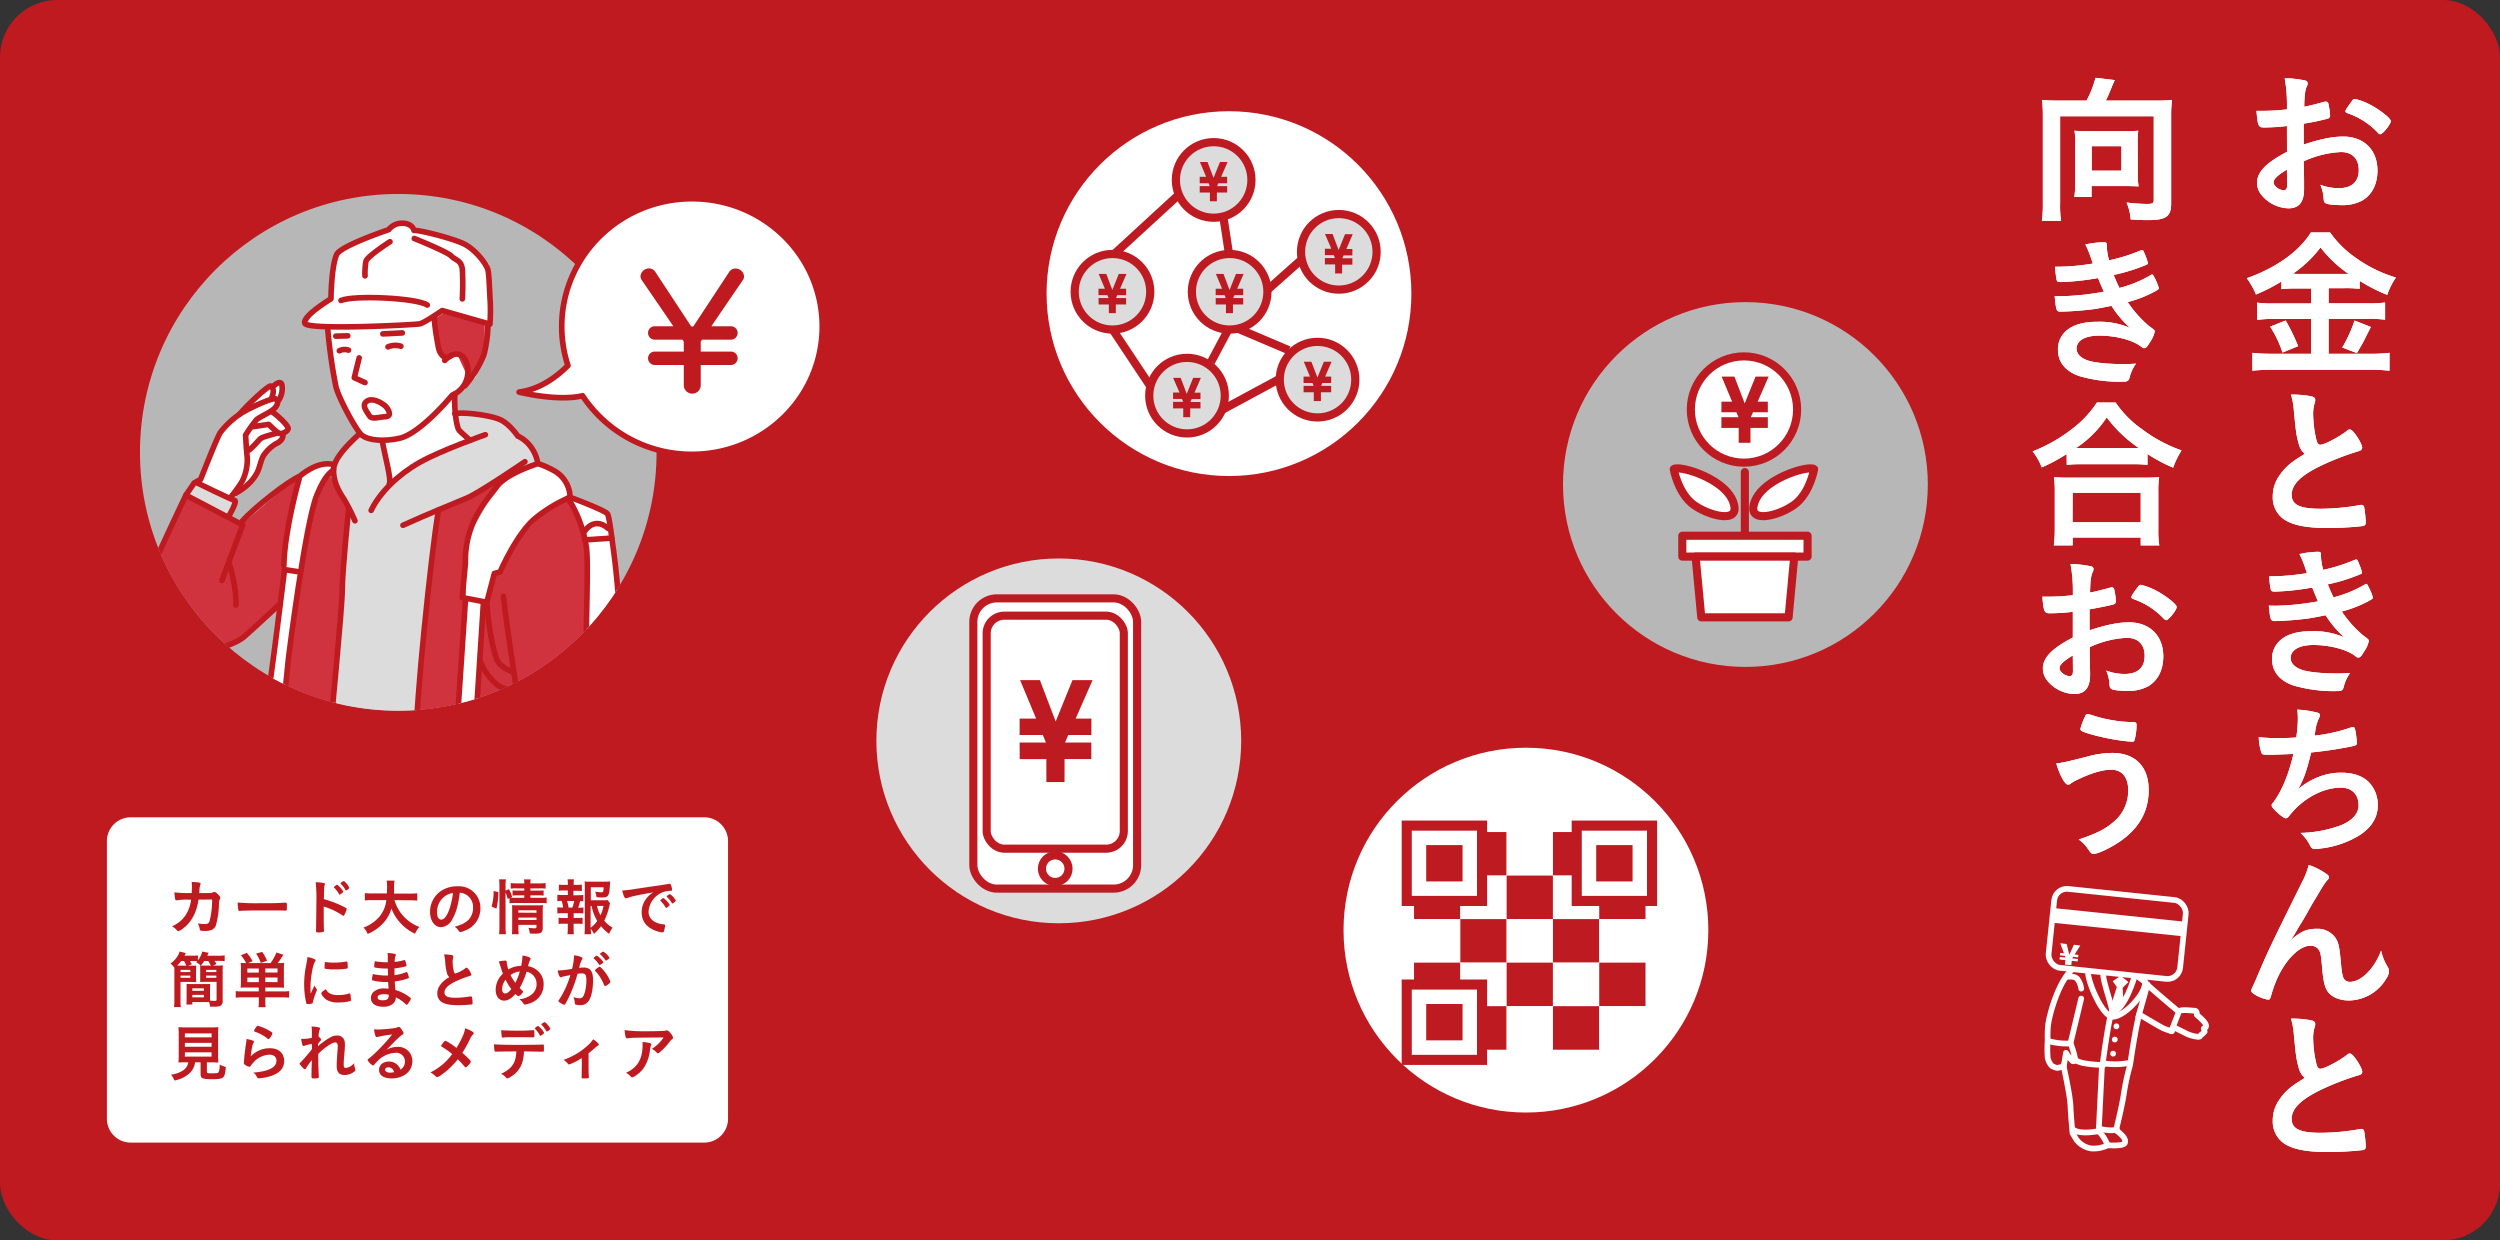 <svg xmlns="http://www.w3.org/2000/svg" xmlns:xlink="http://www.w3.org/1999/xlink" viewBox="0 0 780 387"><rect x="0" y="0" width="780" height="387" fill="#333333" stroke="none"/><defs><style>.cls-1,.cls-11,.cls-14,.cls-17,.cls-8{fill:none;}.cls-16,.cls-2{fill:#bf1a20;}.cls-3,.cls-7{fill:#dcdcdc;}.cls-15,.cls-18,.cls-4,.cls-6,.cls-9{fill:#fff;}.cls-15,.cls-4,.cls-7,.cls-8,.cls-9{stroke:#be1a21;}.cls-4,.cls-7,.cls-8,.cls-9{stroke-miterlimit:10;}.cls-15,.cls-4{stroke-width:2.53px;}.cls-5{fill:#be1a21;}.cls-7,.cls-8{stroke-width:2.56px;}.cls-9{stroke-width:3.15px;}.cls-10{fill:#b7b7b7;}.cls-11,.cls-14{stroke:#bf1a20;}.cls-11,.cls-14,.cls-15,.cls-16,.cls-17,.cls-18{stroke-linecap:round;stroke-linejoin:round;}.cls-11{stroke-width:1.77px;}.cls-12{clip-path:url(#clip-path);}.cls-13{fill:#d1333e;}.cls-14{stroke-width:1.75px;}.cls-16,.cls-17,.cls-18{stroke:#fff;stroke-width:1.78px;}</style><clipPath id="clip-path"><circle class="cls-1" cx="124.25" cy="141.17" r="80.59"/></clipPath></defs><title>アセット 1</title><g id="レイヤー_2" data-name="レイヤー 2"><g id="レイヤー_1-2" data-name="レイヤー 1"><rect class="cls-2" width="780" height="387" rx="17.86"/><circle class="cls-3" cx="330.34" cy="231.15" r="56.91"/><rect class="cls-4" x="303.68" y="186.69" width="51.1" height="90.56" rx="7.33"/><rect class="cls-4" x="307.84" y="192.09" width="42.79" height="72.7" rx="5.51"/><circle class="cls-4" cx="329.23" cy="271.03" r="4.15"/><path class="cls-5" d="M318.12,231.68h8.22l-1-2.36h-7.22V224.2h5.15l-5-12h6.18l4.92,12.9,5.24-12.9h6.27l-5.27,12h4.9v5.12H333.3l-1,2.36h8.19v5.15h-8.35V244h-5.68v-7.16h-8.31Z"/><circle class="cls-6" cx="383.44" cy="91.61" r="56.91"/><circle class="cls-7" cx="378.66" cy="56.14" r="11.79"/><path class="cls-5" d="M374.31,58.08h3.15l-.39-.91h-2.76v-2h2l-1.94-4.62h2.37l1.89,4.95,2-4.95H383l-2,4.62h1.87v2h-2.74l-.4.91h3.14v2h-3.2V62.8h-2.18V60.06h-3.18Z"/><circle class="cls-7" cx="347.09" cy="91.03" r="11.79"/><path class="cls-5" d="M342.73,93h3.16l-.39-.91h-2.77v-2h2l-1.94-4.62h2.37l1.89,5,2-5h2.41l-2,4.62h1.88v2h-2.74l-.4.91h3.14v2h-3.2V97.7h-2.18V95h-3.19Z"/><circle class="cls-7" cx="383.65" cy="91.03" r="11.79"/><path class="cls-5" d="M379.29,93h3.15l-.38-.91h-2.77v-2h2l-1.93-4.62h2.37l1.89,5,2-5H388l-2,4.62h1.88v2h-2.74l-.4.91h3.14v2h-3.2V97.7h-2.18V95h-3.19Z"/><circle class="cls-7" cx="370.35" cy="123.44" r="11.79"/><path class="cls-5" d="M366,125.38h3.15l-.38-.91H366v-2h2L366,117.89h2.37l1.89,5,2-5h2.41l-2,4.62h1.88v2h-2.75l-.39.91h3.14v2h-3.21v2.74h-2.17v-2.74H366Z"/><circle class="cls-7" cx="417.71" cy="78.57" r="11.79"/><path class="cls-5" d="M413.36,80.51h3.15l-.38-.9h-2.77v-2h2L413.39,73h2.37L417.65,78l2-4.94h2.41l-2,4.62h1.88v2h-2.75l-.39.9h3.14v2h-3.21v2.75h-2.17V82.49h-3.19Z"/><circle class="cls-7" cx="411.07" cy="118.45" r="11.79"/><path class="cls-5" d="M406.71,120.39h3.15l-.38-.9h-2.77v-2h2l-1.93-4.62h2.37l1.89,4.94,2-4.94h2.4l-2,4.62h1.88v2h-2.75l-.39.9h3.14v2h-3.2v2.75H409.9v-2.75h-3.19Z"/><line class="cls-8" x1="347.3" y1="79.56" x2="367.25" y2="61.23"/><line class="cls-8" x1="381.51" y1="66.51" x2="383.44" y2="79.14"/><line class="cls-8" x1="381.51" y1="127.76" x2="399.23" y2="118.2"/><line class="cls-8" x1="385.94" y1="102.41" x2="402.1" y2="109.28"/><line class="cls-8" x1="346.88" y1="102.41" x2="358.81" y2="120.37"/><line class="cls-8" x1="383.44" y1="102.41" x2="377.81" y2="112.98"/><line class="cls-8" x1="395.07" y1="90.78" x2="406.33" y2="80.77"/><circle class="cls-6" cx="476.09" cy="290.2" r="56.91"/><rect class="cls-6" x="441.18" y="259.6" width="14.44" height="13.58"/><rect class="cls-5" x="455.63" y="259.6" width="14.44" height="13.58"/><rect class="cls-6" x="470.07" y="259.6" width="14.44" height="13.58"/><rect class="cls-5" x="484.52" y="259.6" width="14.44" height="13.58"/><rect class="cls-6" x="498.96" y="259.6" width="14.44" height="13.58"/><rect class="cls-5" x="441.18" y="273.18" width="14.44" height="13.58"/><rect class="cls-6" x="455.63" y="273.18" width="14.44" height="13.58"/><rect class="cls-5" x="470.07" y="273.18" width="14.44" height="13.58"/><rect class="cls-6" x="484.52" y="273.18" width="14.44" height="13.58"/><rect class="cls-5" x="498.96" y="273.18" width="14.44" height="13.58"/><rect class="cls-6" x="441.18" y="286.76" width="14.44" height="13.58"/><rect class="cls-5" x="455.63" y="286.76" width="14.44" height="13.58"/><rect class="cls-6" x="470.07" y="286.76" width="14.44" height="13.58"/><rect class="cls-5" x="484.52" y="286.76" width="14.44" height="13.58"/><rect class="cls-6" x="498.96" y="286.76" width="14.44" height="13.58"/><rect class="cls-5" x="441.18" y="300.34" width="14.44" height="13.58"/><rect class="cls-6" x="455.63" y="300.34" width="14.44" height="13.58"/><rect class="cls-5" x="470.07" y="300.34" width="14.44" height="13.58"/><rect class="cls-6" x="484.52" y="300.34" width="14.44" height="13.58"/><rect class="cls-5" x="498.96" y="300.34" width="14.44" height="13.58"/><rect class="cls-6" x="441.18" y="313.93" width="14.44" height="13.58"/><rect class="cls-5" x="455.63" y="313.93" width="14.44" height="13.58"/><rect class="cls-6" x="470.07" y="313.93" width="14.44" height="13.58"/><rect class="cls-5" x="484.52" y="313.93" width="14.44" height="13.58"/><rect class="cls-6" x="498.96" y="313.93" width="14.44" height="13.58"/><rect class="cls-9" x="438.9" y="257.59" width="23.5" height="23.5"/><rect class="cls-5" x="444.98" y="263.67" width="11.34" height="11.34"/><rect class="cls-9" x="438.9" y="307.18" width="23.5" height="23.5"/><rect class="cls-5" x="444.98" y="313.25" width="11.34" height="11.34"/><rect class="cls-9" x="491.94" y="257.59" width="23.5" height="23.5"/><rect class="cls-5" x="498.02" y="263.67" width="11.34" height="11.34"/><path class="cls-6" d="M713.52,39.31a57.65,57.65,0,0,1-7.31.46c-1.58,0-1.83-.66-2.19-5.18h2a67.26,67.26,0,0,0,7.51-.46V33.06a45.11,45.11,0,0,0-.71-8.63,30.4,30.4,0,0,1,6.45.71.83.83,0,0,1,.71.91,2,2,0,0,1-.3,1c-.46,1-.71,2.79-.76,6.25,1.67-.31,4.37-1,6.4-1.58a1,1,0,0,1,.35,0,.73.73,0,0,1,.77.56,23.45,23.45,0,0,1,.55,3.81,1,1,0,0,1-.66.91,75.17,75.17,0,0,1-7.57,1.58V45.1c5-1.68,8.94-2.49,12.3-2.49,6.5,0,10.71,4.17,10.71,10.62,0,4.16-1.67,7.52-4.67,9.29A12.69,12.69,0,0,1,730.84,64c-2.54,0-4.62-.21-5.18-.56s-.61-.46-.71-1.68a12.43,12.43,0,0,0-1-4.11,16,16,0,0,0,5.79,1.06c4,0,6.19-2,6.19-5.63s-2.13-5.64-5.53-5.64a31.07,31.07,0,0,0-11.64,2.89c0,.21,0,.21.06,2.19.05,3.35.05,3.35.05,4.06,0,.92,0,1.83,0,2.29C718.91,63,717.33,65,714,65a11.26,11.26,0,0,1-8.58-4.37,5.9,5.9,0,0,1-1.22-3.65c0-3.31,2.94-6.3,9.34-9.6Zm0,13.61c-2.94,1.78-4.16,2.95-4.16,4s1.67,2.43,3.2,2.43c.71,0,1-.45,1-1.62Zm28.35-11.53a23.6,23.6,0,0,0-9.5-6.09c-.41-.15-.61-.36-.61-.61s.51-1.12,1.93-3c.56-.76.61-.81,1.12-.81a20,20,0,0,1,3.75,1.32c3.2,1.47,7.37,4.62,7.37,5.59s-2.54,4.11-3.3,4.11C742.37,41.85,742.17,41.75,741.87,41.39Z"/><path class="cls-6" d="M716.57,90a41.46,41.46,0,0,0-4.77.21V87.82a52.88,52.88,0,0,1-7.93,4.06A24.58,24.58,0,0,0,701,86.8c9.14-3.2,16.4-8.43,20-14.27h6a31.25,31.25,0,0,0,7.52,7.57,42.66,42.66,0,0,0,13,6.5A22.24,22.24,0,0,0,744.81,92a52.22,52.22,0,0,1-8.58-4.37v2.49a38.37,38.37,0,0,0-4.78-.21h-4.92v4.73h12.34a33.19,33.19,0,0,0,5.28-.26v5.39a35.22,35.22,0,0,0-5.33-.31H726.53v10.92h13.25a44.41,44.41,0,0,0,5.74-.3v5.59a52,52,0,0,0-5.89-.31H708.85a55.25,55.25,0,0,0-6.1.31v-5.59a51.12,51.12,0,0,0,6,.3h12.29V99.5H709.56a38.55,38.55,0,0,0-5.33.31V94.42a35.49,35.49,0,0,0,5.33.26h11.53V90Zm-3.45,10A57.28,57.28,0,0,1,717,108L712.15,110a34.51,34.51,0,0,0-3.86-8.08Zm3.35-14.53h16.3A38.73,38.73,0,0,1,724,77.2a36.91,36.91,0,0,1-8.59,8.18Zm23.26,16.56c-.61,1.12-.61,1.12-2.38,4.67-.21.36-.36.66-2,3.46l-4.57-1.73A40.27,40.27,0,0,0,734.6,100Z"/><path class="cls-6" d="M717.18,138.36c-.66-2.23-.86-3.61-1.47-9.85a23.89,23.89,0,0,0-.92-5.39,30,30,0,0,1,6.45.56c.77.2,1.12.56,1.12,1.12a3.84,3.84,0,0,1-.15.86,11.07,11.07,0,0,0-.51,3.46,36.41,36.41,0,0,0,1.07,8.33c.3,1,.61,1.32,1.17,1.32,1.22,0,5.69-2.34,8.12-4.22.66-.51.76-.56,1-.56.46,0,.91.36,1.68,1.32C736,137,737,138.92,737,139.63c0,.56-.35.92-1.22,1.17A83.93,83.93,0,0,0,724,145.37c-6.2,3-9,5.84-9,9s2.59,4.37,9.14,4.37a70.86,70.86,0,0,0,11.94-1.12,4.09,4.09,0,0,1,.66-.1.91.91,0,0,1,.86.61,34.79,34.79,0,0,1,.51,4.83,1,1,0,0,1-.87,1.16,97.45,97.45,0,0,1-11.12.61c-6.5,0-10.82-.86-13.51-2.69a8.24,8.24,0,0,1-3.51-7.11,11.09,11.09,0,0,1,2-6.45c1.77-2.64,3.7-4.32,8-6.86A5.81,5.81,0,0,1,717.18,138.36Z"/><path class="cls-6" d="M721.4,183.31a76.92,76.92,0,0,1-11.53,1.27c-1,0-1.27-.15-1.38-.61a24.2,24.2,0,0,1-.5-4.16,68.56,68.56,0,0,0,11.78-1c-.25-.76-.25-.76-.91-2.64a28.5,28.5,0,0,0-1.43-3.3,28.36,28.36,0,0,1,5.8-.71c.66,0,.91.2.91.81v.71a17.38,17.38,0,0,0,.71,4.12,56.08,56.08,0,0,0,9.65-3.05,2.11,2.11,0,0,1,.66-.2c.26,0,.41.2.86,1.37a15,15,0,0,1,.92,2.69c0,.26-.1.36-.41.51a56.21,56.21,0,0,1-10.26,3.2c.71,1.78.92,2.23,1.78,4.06a37.86,37.86,0,0,0,9.75-4,.86.86,0,0,1,.46-.2c.25,0,.3.1.76,1a16.38,16.38,0,0,1,1.32,3.2c0,.36,0,.36-1.06,1a36.89,36.89,0,0,1-8.64,3.4,35.73,35.73,0,0,0,6.66,7.47c1.67,1.22,1.77,1.32,1.77,1.77a8.68,8.68,0,0,1-1.47,3.26c-.86,1.47-1.27,1.88-1.83,1.88-.3,0-.35,0-1.12-.61-2.59-1.93-7.82-3.31-12.85-3.31-4.42,0-7.11,1.53-7.11,4.07,0,1.57,1.17,2.84,3.41,3.65,2,.72,6.34,1.17,11.07,1.17,1.12,0,2.08-.05,4.06-.15a12.63,12.63,0,0,0-2,4.37c-.3,1.07-.66,1.27-2.18,1.27a44.82,44.82,0,0,1-13.62-1.78c-4.26-1.52-6.55-4.37-6.55-8.18a7.5,7.5,0,0,1,2.24-5.58c2.08-2.09,5.43-3.15,10-3.15a24,24,0,0,1,10.31,1.93,32.12,32.12,0,0,1-5.84-6.91c-2.38.51-3.66.71-5.28,1a102.51,102.51,0,0,1-10.26.82c-1.68,0-1.68-.05-2.19-4.83,1.07.05,1.94.05,2.44.05a81,81,0,0,0,12.91-1.37C722.62,186.26,722,184.79,721.4,183.31Z"/><path class="cls-6" d="M708.7,235.48c-2.75,0-2.85,0-3.15-.61a17.37,17.37,0,0,1-.81-4.87,55.26,55.26,0,0,0,6.14.3c1.48,0,3.46-.05,5.54-.2a39.52,39.52,0,0,0,.51-6,26.3,26.3,0,0,0-.16-2.69,29.71,29.71,0,0,1,6.46,1c.4.15.55.3.55.71a2.26,2.26,0,0,1-.35,1.12,13.59,13.59,0,0,0-1,3.45c-.15,1-.2,1.17-.3,1.83A50.3,50.3,0,0,0,733.38,227a3.59,3.59,0,0,1,.82-.15c.35,0,.5.25.71,1.27a34.91,34.91,0,0,1,.45,3.7c0,.61-.2.72-1.72,1.07a124.69,124.69,0,0,1-12.55,1.88c-1.52,6.1-2.23,8.08-4.06,11.48a20.91,20.91,0,0,1,6.8-4,18.58,18.58,0,0,1,6.61-1.17c3.71,0,6.7,1,8.63,2.95a10.15,10.15,0,0,1,2.8,7.16c0,3.76-1.78,6.8-5.59,9.34a29.49,29.49,0,0,1-12,4.17c-.81.1-1.62.2-1.93.2a1.46,1.46,0,0,1-1.47-.86,14.73,14.73,0,0,0-3.1-4.17,38.47,38.47,0,0,0,12-2.18c3.86-1.37,6.09-3.71,6.09-6.4,0-3.45-2.08-5.54-5.53-5.54-5.74,0-12.14,3.56-16.26,9a1.28,1.28,0,0,1-.91.56c-.92,0-4.42-3.2-4.42-4,0-.25,0-.36.56-1,2.69-3.65,4.77-8.78,6.24-15.08C714.64,235.28,709.26,235.48,708.7,235.48Z"/><path class="cls-6" d="M725.76,272.61c.61.41.87.71.87,1.07s0,.41-.81,1.27a27.14,27.14,0,0,0-1.83,2.79c-2.54,4.22-2.54,4.22-3.91,6.66s-2.34,4-2.85,4.77l-.86,1.53a24.47,24.47,0,0,1-1.78,2.74c3.3-2.9,5.08-3.66,8.43-3.66a6.78,6.78,0,0,1,5.49,2.64c1.06,1.42,1.37,2.75,1.83,7.72.25,3,.5,4.32.86,5.08a2.1,2.1,0,0,0,2,1.12c3.51,0,7.67-4.22,9.7-9.75a16.26,16.26,0,0,0,2,5,2.7,2.7,0,0,1,.46,1.52,4.41,4.41,0,0,1-.86,2.23,13.71,13.71,0,0,1-11.58,6.81c-2.9,0-5.34-1-6.61-2.69-1-1.42-1.47-3.3-1.88-8.28-.25-3.25-.5-4.37-1.22-5.18a3.16,3.16,0,0,0-2.48-.92c-3.36,0-7.78,4.53-10.37,10.52a40.2,40.2,0,0,0-1.83,5.23c-.2.76-.45,1.07-.81,1.07a11.53,11.53,0,0,1-4.82-2c-.36-.31-.51-.51-.51-.82s.1-.5.76-1.93c.41-.91.56-1.16.91-2.08,3.76-8.79,3.76-8.79,14.18-29.87a23.84,23.84,0,0,0,2.08-5.33A21.15,21.15,0,0,1,725.76,272.61Z"/><path class="cls-6" d="M717.18,333.06c-.66-2.24-.86-3.61-1.47-9.86a23.9,23.9,0,0,0-.92-5.38,29.39,29.39,0,0,1,6.45.56c.77.2,1.12.56,1.12,1.12a3.93,3.93,0,0,1-.15.86,11,11,0,0,0-.51,3.45,36.33,36.33,0,0,0,1.07,8.33c.3,1,.61,1.32,1.17,1.32,1.22,0,5.69-2.33,8.12-4.21.66-.51.76-.56,1-.56.46,0,.91.36,1.68,1.32,1.26,1.73,2.28,3.61,2.28,4.32s-.35.91-1.22,1.17A83.93,83.93,0,0,0,724,340.07c-6.2,3.05-9,5.84-9,9s2.59,4.37,9.14,4.37a70.86,70.86,0,0,0,11.94-1.12,4.09,4.09,0,0,1,.66-.1.91.91,0,0,1,.86.61,34.62,34.62,0,0,1,.51,4.82,1,1,0,0,1-.87,1.17,99.87,99.87,0,0,1-11.12.61c-6.5,0-10.82-.86-13.51-2.69a8.25,8.25,0,0,1-3.51-7.11,11.09,11.09,0,0,1,2-6.45c1.77-2.64,3.7-4.32,8-6.86A5.88,5.88,0,0,1,717.18,333.06Z"/><path class="cls-6" d="M651,31.39a31.31,31.31,0,0,0,2.79-7.11l6.05.71c-.26.45-.71,1.52-1.12,2.49A38.49,38.49,0,0,1,657,31.39h15.95a40.84,40.84,0,0,0,4.73-.21A34.65,34.65,0,0,0,677.4,36V63.54c0,4-1.57,5.13-7.26,5.13-1.37,0-2,0-5.39-.2a15.26,15.26,0,0,0-1.27-5.29,58.08,58.08,0,0,0,6.25.46c1.93,0,2.24-.2,2.24-1.37v-26H642.76V63.49a30.31,30.31,0,0,0,.3,5.43h-6a36.13,36.13,0,0,0,.31-5.43V36c0-1.73-.06-3-.21-4.83a38.31,38.31,0,0,0,4.62.21Zm16,22.85a21,21,0,0,0,.25,3.92c-1-.06-2.89-.11-4.11-.11H652.56v3.41h-5.38a28,28,0,0,0,.3-4.12v-13a19.55,19.55,0,0,0-.25-3.56,32,32,0,0,0,3.45.16h12.91a34,34,0,0,0,3.55-.16,27.86,27.86,0,0,0-.2,3.66Zm-14.38-1h9.25V45.61h-9.25Z"/><path class="cls-6" d="M654.59,86.75A78.13,78.13,0,0,1,643.06,88c-1,0-1.27-.15-1.37-.61a24.2,24.2,0,0,1-.5-4.16,69.57,69.57,0,0,0,11.78-1c-.25-.76-.25-.76-.91-2.64a28.5,28.5,0,0,0-1.43-3.3,28.27,28.27,0,0,1,5.79-.71c.66,0,.92.2.92.81v.71a17.38,17.38,0,0,0,.71,4.12,56.08,56.08,0,0,0,9.65-3,2.11,2.11,0,0,1,.66-.2c.25,0,.41.2.86,1.37a14.69,14.69,0,0,1,.92,2.69c0,.25-.1.36-.41.51a57.58,57.58,0,0,1-10.26,3.2c.71,1.78.92,2.23,1.78,4.06a38.58,38.58,0,0,0,9.75-4,.83.83,0,0,1,.46-.2c.25,0,.3.1.76,1a16.38,16.38,0,0,1,1.32,3.2c0,.36,0,.36-1.07,1a36.63,36.63,0,0,1-8.63,3.4,36,36,0,0,0,6.65,7.47c1.68,1.21,1.78,1.32,1.78,1.77a8.77,8.77,0,0,1-1.47,3.25c-.87,1.48-1.27,1.88-1.83,1.88-.3,0-.36,0-1.12-.61-2.59-1.93-7.82-3.3-12.85-3.3-4.42,0-7.11,1.53-7.11,4.07,0,1.57,1.17,2.84,3.4,3.65,2,.71,6.35,1.17,11.08,1.17,1.11,0,2.08,0,4.06-.15a12.54,12.54,0,0,0-2,4.37c-.31,1.06-.66,1.27-2.19,1.27a44.8,44.8,0,0,1-13.61-1.78c-4.27-1.52-6.55-4.37-6.55-8.18a7.57,7.57,0,0,1,2.23-5.59c2.09-2.08,5.44-3.14,10-3.14a23.83,23.83,0,0,1,10.31,1.93,32.37,32.37,0,0,1-5.84-6.91c-2.39.51-3.66.71-5.28,1a102.25,102.25,0,0,1-10.26.81c-1.68,0-1.68,0-2.19-4.82,1.07,0,1.93,0,2.44,0A80.78,80.78,0,0,0,656.42,91C655.81,89.7,655.15,88.23,654.59,86.75Z"/><path class="cls-6" d="M644.79,141.66a55.16,55.16,0,0,1-7.77,4.17,18.82,18.82,0,0,0-2.84-5,49,49,0,0,0,12.39-7.06,32.86,32.86,0,0,0,7.67-8.18h5.84a32,32,0,0,0,8.18,8.28,45.18,45.18,0,0,0,12.39,6.66,26.64,26.64,0,0,0-2.64,5.38,48.9,48.9,0,0,1-8-4.27v3.41a32.94,32.94,0,0,0-4.37-.21H649a34.1,34.1,0,0,0-4.17.21Zm-4,28.5a37.28,37.28,0,0,0,.3-5.13V153.65a32.58,32.58,0,0,0-.25-4.77c1.17.1,2.29.15,4.27.15h24.28c2,0,3-.05,4.26-.15a31,31,0,0,0-.25,4.77v11.43a29.1,29.1,0,0,0,.3,5.08H667.9v-2.44H646.67v2.44Zm5.84-7.21H667.9v-9.2H646.67Zm19-23.17h1.67a41.73,41.73,0,0,1-10-9.55,34.17,34.17,0,0,1-9.55,9.55h17.93Z"/><path class="cls-6" d="M646.72,190.88a57.65,57.65,0,0,1-7.31.46c-1.58,0-1.83-.66-2.19-5.18h2a65,65,0,0,0,7.52-.46v-1.07A45.11,45.11,0,0,0,646,176a31.24,31.24,0,0,1,6.45.71.84.84,0,0,1,.71.92,2,2,0,0,1-.3,1c-.46,1-.71,2.79-.76,6.25,1.67-.31,4.36-1,6.4-1.58a1,1,0,0,1,.35-.05.72.72,0,0,1,.76.56,22.49,22.49,0,0,1,.56,3.81,1,1,0,0,1-.66.92c-.61.25-4.32,1-7.57,1.57v6.55c5-1.67,8.94-2.49,12.3-2.49,6.5,0,10.71,4.17,10.71,10.62,0,4.17-1.67,7.52-4.67,9.3a12.8,12.8,0,0,1-6.25,1.47c-2.54,0-4.62-.2-5.18-.56s-.61-.46-.71-1.68a12.46,12.46,0,0,0-1-4.11,16,16,0,0,0,5.8,1.07c4,0,6.19-2,6.19-5.64S667,199,663.59,199A31.26,31.26,0,0,0,652,201.9c0,.21,0,.21,0,2.19.06,3.35.06,3.35.06,4.06.05.92.05,1.83.05,2.29,0,4.11-1.58,6.09-4.93,6.09a11.28,11.28,0,0,1-8.59-4.36,6,6,0,0,1-1.21-3.66c0-3.3,2.94-6.3,9.34-9.6Zm0,13.62c-2.94,1.77-4.16,2.94-4.16,4s1.67,2.44,3.2,2.44c.71,0,1-.46,1-1.63ZM675.06,193a23.59,23.59,0,0,0-9.49-6.1c-.41-.15-.61-.36-.61-.61s.5-1.12,1.93-3c.56-.76.61-.81,1.11-.81a19.75,19.75,0,0,1,3.76,1.32c3.2,1.47,7.37,4.62,7.37,5.59s-2.54,4.11-3.3,4.11C675.57,193.42,675.37,193.32,675.06,193Z"/><path class="cls-6" d="M651.14,236.09a29.35,29.35,0,0,1,7.87-1.17c7.22,0,11.38,4.27,11.38,11.58,0,6.35-2.74,11.48-8.28,15.55-2.94,2.18-7.41,4.36-8.89,4.36-.66,0-.81-.15-1.88-1.67a9.77,9.77,0,0,0-2.79-2.8c5.84-2,8.28-3.25,10.92-5.53A12.57,12.57,0,0,0,664,246.6c0-4.11-1.93-6.45-5.33-6.45-2.74,0-6.3,1.07-10.92,3.31a10.14,10.14,0,0,0-1.88,1.16,1.35,1.35,0,0,1-.61.21c-1,0-2.59-2.85-3.71-6.66C643.47,238,644.44,237.77,651.14,236.09Zm3.4-12.39a46.58,46.58,0,0,0,7.06,1.37c1,.1,1.38.15,4,.25.76,0,1,.21,1,.76a17.42,17.42,0,0,1-.66,4.93c-.1.31-.35.41-.71.41a58.56,58.56,0,0,1-7.67-1.07c-4-.81-7.52-1.83-8.23-2.39a.81.81,0,0,1-.25-.56,23.34,23.34,0,0,1,1.57-4.11c.26-.41.41-.51.71-.51S651.55,222.78,654.54,223.7Z"/><path class="cls-6" d="M713.52,39.31a57.65,57.65,0,0,1-7.31.46c-1.58,0-1.83-.66-2.19-5.18h2a67.26,67.26,0,0,0,7.51-.46V33.06a45.11,45.11,0,0,0-.71-8.63,30.4,30.4,0,0,1,6.45.71.83.83,0,0,1,.71.91,2,2,0,0,1-.3,1c-.46,1-.71,2.79-.76,6.25,1.67-.31,4.37-1,6.4-1.58a1,1,0,0,1,.35,0,.73.73,0,0,1,.77.56,23.45,23.45,0,0,1,.55,3.81,1,1,0,0,1-.66.91,75.17,75.17,0,0,1-7.57,1.58V45.1c5-1.68,8.94-2.49,12.3-2.49,6.5,0,10.71,4.17,10.71,10.62,0,4.16-1.67,7.52-4.67,9.29A12.69,12.69,0,0,1,730.84,64c-2.54,0-4.62-.21-5.18-.56s-.61-.46-.71-1.68a12.43,12.43,0,0,0-1-4.11,16,16,0,0,0,5.79,1.06c4,0,6.19-2,6.19-5.63s-2.13-5.64-5.53-5.64a31.07,31.07,0,0,0-11.64,2.89c0,.21,0,.21.06,2.19.05,3.35.05,3.35.05,4.06,0,.92,0,1.83,0,2.29C718.91,63,717.33,65,714,65a11.26,11.26,0,0,1-8.58-4.37,5.9,5.9,0,0,1-1.22-3.65c0-3.31,2.94-6.3,9.34-9.6Zm0,13.61c-2.94,1.78-4.16,2.95-4.16,4s1.67,2.43,3.2,2.43c.71,0,1-.45,1-1.62Zm28.35-11.53a23.6,23.6,0,0,0-9.5-6.09c-.41-.15-.61-.36-.61-.61s.51-1.12,1.93-3c.56-.76.61-.81,1.12-.81a20,20,0,0,1,3.75,1.32c3.2,1.47,7.37,4.62,7.37,5.59s-2.54,4.11-3.3,4.11C742.37,41.85,742.17,41.75,741.87,41.39Z"/><path class="cls-6" d="M716.57,90a41.46,41.46,0,0,0-4.77.21V87.82a52.88,52.88,0,0,1-7.93,4.06A24.58,24.58,0,0,0,701,86.8c9.14-3.2,16.4-8.43,20-14.27h6a31.25,31.25,0,0,0,7.52,7.57,42.66,42.66,0,0,0,13,6.5A22.24,22.24,0,0,0,744.81,92a52.22,52.22,0,0,1-8.58-4.37v2.49a38.37,38.37,0,0,0-4.78-.21h-4.92v4.73h12.34a33.19,33.19,0,0,0,5.28-.26v5.39a35.22,35.22,0,0,0-5.33-.31H726.53v10.92h13.25a44.41,44.41,0,0,0,5.74-.3v5.59a52,52,0,0,0-5.89-.31H708.85a55.25,55.25,0,0,0-6.1.31v-5.59a51.12,51.12,0,0,0,6,.3h12.29V99.5H709.56a38.55,38.55,0,0,0-5.33.31V94.42a35.49,35.49,0,0,0,5.33.26h11.53V90Zm-3.45,10A57.28,57.28,0,0,1,717,108L712.15,110a34.51,34.51,0,0,0-3.86-8.08Zm3.35-14.53h16.3A38.73,38.73,0,0,1,724,77.2a36.91,36.91,0,0,1-8.59,8.18Zm23.26,16.56c-.61,1.12-.61,1.12-2.38,4.67-.21.36-.36.66-2,3.46l-4.57-1.73A40.27,40.27,0,0,0,734.6,100Z"/><path class="cls-6" d="M717.18,138.36c-.66-2.23-.86-3.61-1.47-9.85a23.89,23.89,0,0,0-.92-5.39,30,30,0,0,1,6.45.56c.77.2,1.12.56,1.12,1.12a3.84,3.84,0,0,1-.15.86,11.07,11.07,0,0,0-.51,3.46,36.41,36.41,0,0,0,1.07,8.33c.3,1,.61,1.32,1.17,1.32,1.22,0,5.69-2.34,8.12-4.22.66-.51.76-.56,1-.56.46,0,.91.36,1.68,1.32C736,137,737,138.92,737,139.63c0,.56-.35.92-1.22,1.17A83.93,83.93,0,0,0,724,145.37c-6.2,3-9,5.84-9,9s2.59,4.37,9.14,4.37a70.86,70.86,0,0,0,11.94-1.12,4.09,4.09,0,0,1,.66-.1.91.91,0,0,1,.86.61,34.79,34.79,0,0,1,.51,4.83,1,1,0,0,1-.87,1.16,97.45,97.45,0,0,1-11.12.61c-6.5,0-10.82-.86-13.51-2.69a8.24,8.24,0,0,1-3.51-7.11,11.09,11.09,0,0,1,2-6.45c1.77-2.64,3.7-4.32,8-6.86A5.81,5.81,0,0,1,717.18,138.36Z"/><path class="cls-6" d="M721.4,183.31a76.92,76.92,0,0,1-11.53,1.27c-1,0-1.27-.15-1.38-.61a24.2,24.2,0,0,1-.5-4.16,68.56,68.56,0,0,0,11.78-1c-.25-.76-.25-.76-.91-2.64a28.5,28.5,0,0,0-1.43-3.3,28.36,28.36,0,0,1,5.8-.71c.66,0,.91.2.91.81v.71a17.38,17.38,0,0,0,.71,4.12,56.08,56.08,0,0,0,9.65-3.05,2.11,2.11,0,0,1,.66-.2c.26,0,.41.2.86,1.37a15,15,0,0,1,.92,2.69c0,.26-.1.36-.41.51a56.21,56.21,0,0,1-10.26,3.2c.71,1.78.92,2.23,1.78,4.06a37.86,37.86,0,0,0,9.75-4,.86.86,0,0,1,.46-.2c.25,0,.3.1.76,1a16.38,16.38,0,0,1,1.32,3.2c0,.36,0,.36-1.06,1a36.89,36.89,0,0,1-8.64,3.4,35.73,35.73,0,0,0,6.66,7.47c1.67,1.22,1.77,1.32,1.77,1.77a8.68,8.68,0,0,1-1.47,3.26c-.86,1.47-1.27,1.88-1.83,1.88-.3,0-.35,0-1.12-.61-2.59-1.93-7.82-3.31-12.85-3.31-4.42,0-7.11,1.53-7.11,4.07,0,1.57,1.17,2.84,3.41,3.65,2,.72,6.34,1.17,11.07,1.17,1.12,0,2.08-.05,4.06-.15a12.63,12.63,0,0,0-2,4.37c-.3,1.07-.66,1.27-2.18,1.27a44.82,44.82,0,0,1-13.62-1.78c-4.26-1.52-6.55-4.37-6.55-8.18a7.5,7.5,0,0,1,2.24-5.58c2.08-2.09,5.43-3.15,10-3.15a24,24,0,0,1,10.31,1.93,32.12,32.12,0,0,1-5.84-6.91c-2.38.51-3.66.71-5.28,1a102.51,102.51,0,0,1-10.26.82c-1.68,0-1.68-.05-2.19-4.83,1.07.05,1.94.05,2.44.05a81,81,0,0,0,12.91-1.37C722.62,186.26,722,184.79,721.4,183.31Z"/><path class="cls-6" d="M708.7,235.48c-2.75,0-2.85,0-3.15-.61a17.37,17.37,0,0,1-.81-4.87,55.26,55.26,0,0,0,6.14.3c1.48,0,3.46-.05,5.54-.2a39.52,39.52,0,0,0,.51-6,26.3,26.3,0,0,0-.16-2.69,29.71,29.71,0,0,1,6.46,1c.4.15.55.3.55.71a2.26,2.26,0,0,1-.35,1.12,13.59,13.59,0,0,0-1,3.45c-.15,1-.2,1.17-.3,1.83A50.3,50.3,0,0,0,733.38,227a3.59,3.59,0,0,1,.82-.15c.35,0,.5.25.71,1.27a34.91,34.91,0,0,1,.45,3.7c0,.61-.2.72-1.72,1.07a124.69,124.69,0,0,1-12.55,1.88c-1.52,6.1-2.23,8.08-4.06,11.48a20.91,20.91,0,0,1,6.8-4,18.58,18.58,0,0,1,6.61-1.17c3.71,0,6.7,1,8.63,2.95a10.15,10.15,0,0,1,2.8,7.16c0,3.76-1.78,6.8-5.59,9.34a29.49,29.49,0,0,1-12,4.17c-.81.1-1.62.2-1.93.2a1.46,1.46,0,0,1-1.47-.86,14.73,14.73,0,0,0-3.1-4.17,38.47,38.47,0,0,0,12-2.18c3.86-1.37,6.09-3.71,6.09-6.4,0-3.45-2.08-5.54-5.53-5.54-5.74,0-12.14,3.56-16.26,9a1.28,1.28,0,0,1-.91.56c-.92,0-4.42-3.2-4.42-4,0-.25,0-.36.56-1,2.69-3.65,4.77-8.78,6.24-15.08C714.64,235.28,709.26,235.48,708.7,235.48Z"/><path class="cls-6" d="M725.76,272.61c.61.41.87.71.87,1.07s0,.41-.81,1.27a27.14,27.14,0,0,0-1.83,2.79c-2.54,4.22-2.54,4.22-3.91,6.66s-2.34,4-2.85,4.77l-.86,1.53a24.47,24.47,0,0,1-1.78,2.74c3.3-2.9,5.08-3.66,8.43-3.66a6.78,6.78,0,0,1,5.49,2.64c1.06,1.42,1.37,2.75,1.83,7.72.25,3,.5,4.32.86,5.08a2.1,2.1,0,0,0,2,1.12c3.51,0,7.67-4.22,9.7-9.75a16.26,16.26,0,0,0,2,5,2.7,2.7,0,0,1,.46,1.52,4.41,4.41,0,0,1-.86,2.23,13.71,13.71,0,0,1-11.58,6.81c-2.9,0-5.34-1-6.61-2.69-1-1.42-1.47-3.3-1.88-8.28-.25-3.25-.5-4.37-1.22-5.18a3.16,3.16,0,0,0-2.48-.92c-3.36,0-7.78,4.53-10.37,10.52a40.2,40.2,0,0,0-1.83,5.23c-.2.76-.45,1.07-.81,1.07a11.53,11.53,0,0,1-4.82-2c-.36-.31-.51-.51-.51-.82s.1-.5.76-1.93c.41-.91.56-1.16.91-2.08,3.76-8.79,3.76-8.79,14.18-29.87a23.84,23.84,0,0,0,2.08-5.33A21.15,21.15,0,0,1,725.76,272.61Z"/><path class="cls-6" d="M717.18,333.06c-.66-2.24-.86-3.61-1.47-9.86a23.9,23.9,0,0,0-.92-5.38,29.39,29.39,0,0,1,6.45.56c.77.2,1.12.56,1.12,1.12a3.93,3.93,0,0,1-.15.86,11,11,0,0,0-.51,3.45,36.33,36.33,0,0,0,1.07,8.33c.3,1,.61,1.32,1.17,1.32,1.22,0,5.69-2.33,8.12-4.21.66-.51.76-.56,1-.56.46,0,.91.36,1.68,1.32,1.26,1.73,2.28,3.61,2.28,4.32s-.35.91-1.22,1.17A83.93,83.93,0,0,0,724,340.07c-6.2,3.05-9,5.84-9,9s2.59,4.37,9.14,4.37a70.86,70.86,0,0,0,11.94-1.12,4.09,4.09,0,0,1,.66-.1.91.91,0,0,1,.86.61,34.62,34.62,0,0,1,.51,4.82,1,1,0,0,1-.87,1.17,99.87,99.87,0,0,1-11.12.61c-6.5,0-10.82-.86-13.51-2.69a8.25,8.25,0,0,1-3.51-7.11,11.09,11.09,0,0,1,2-6.45c1.77-2.64,3.7-4.32,8-6.86A5.88,5.88,0,0,1,717.18,333.06Z"/><path class="cls-6" d="M651,31.39a31.31,31.31,0,0,0,2.79-7.11l6.05.71c-.26.45-.71,1.52-1.12,2.49A38.49,38.49,0,0,1,657,31.39h15.95a40.84,40.84,0,0,0,4.73-.21A34.65,34.65,0,0,0,677.4,36V63.54c0,4-1.57,5.13-7.26,5.13-1.37,0-2,0-5.39-.2a15.26,15.26,0,0,0-1.27-5.29,58.08,58.08,0,0,0,6.25.46c1.93,0,2.24-.2,2.24-1.37v-26H642.76V63.49a30.31,30.31,0,0,0,.3,5.43h-6a36.13,36.13,0,0,0,.31-5.43V36c0-1.73-.06-3-.21-4.83a38.31,38.31,0,0,0,4.62.21Zm16,22.85a21,21,0,0,0,.25,3.92c-1-.06-2.89-.11-4.11-.11H652.56v3.41h-5.38a28,28,0,0,0,.3-4.12v-13a19.55,19.55,0,0,0-.25-3.56,32,32,0,0,0,3.45.16h12.91a34,34,0,0,0,3.55-.16,27.86,27.86,0,0,0-.2,3.66Zm-14.38-1h9.25V45.61h-9.25Z"/><path class="cls-6" d="M654.59,86.75A78.13,78.13,0,0,1,643.06,88c-1,0-1.27-.15-1.37-.61a24.2,24.2,0,0,1-.5-4.16,69.57,69.57,0,0,0,11.78-1c-.25-.76-.25-.76-.91-2.64a28.5,28.5,0,0,0-1.43-3.3,28.27,28.27,0,0,1,5.79-.71c.66,0,.92.2.92.81v.71a17.38,17.38,0,0,0,.71,4.12,56.08,56.08,0,0,0,9.65-3,2.11,2.11,0,0,1,.66-.2c.25,0,.41.2.86,1.37a14.69,14.69,0,0,1,.92,2.69c0,.25-.1.36-.41.51a57.58,57.58,0,0,1-10.26,3.2c.71,1.78.92,2.23,1.78,4.06a38.58,38.58,0,0,0,9.75-4,.83.83,0,0,1,.46-.2c.25,0,.3.1.76,1a16.38,16.38,0,0,1,1.32,3.2c0,.36,0,.36-1.07,1a36.63,36.63,0,0,1-8.63,3.4,36,36,0,0,0,6.65,7.47c1.68,1.21,1.78,1.32,1.78,1.77a8.77,8.77,0,0,1-1.47,3.25c-.87,1.48-1.27,1.88-1.83,1.88-.3,0-.36,0-1.12-.61-2.59-1.93-7.82-3.3-12.85-3.3-4.42,0-7.11,1.53-7.11,4.07,0,1.57,1.17,2.84,3.4,3.65,2,.71,6.35,1.17,11.08,1.17,1.11,0,2.08,0,4.06-.15a12.54,12.54,0,0,0-2,4.37c-.31,1.06-.66,1.27-2.19,1.27a44.8,44.8,0,0,1-13.61-1.78c-4.27-1.52-6.55-4.37-6.55-8.18a7.57,7.57,0,0,1,2.23-5.59c2.09-2.08,5.44-3.14,10-3.14a23.83,23.83,0,0,1,10.31,1.93,32.37,32.37,0,0,1-5.84-6.91c-2.39.51-3.66.71-5.28,1a102.25,102.25,0,0,1-10.26.81c-1.68,0-1.68,0-2.19-4.82,1.07,0,1.93,0,2.44,0A80.78,80.78,0,0,0,656.42,91C655.81,89.7,655.15,88.23,654.59,86.75Z"/><path class="cls-6" d="M644.79,141.66a55.16,55.16,0,0,1-7.77,4.17,18.82,18.82,0,0,0-2.84-5,49,49,0,0,0,12.39-7.06,32.86,32.86,0,0,0,7.67-8.18h5.84a32,32,0,0,0,8.18,8.28,45.18,45.18,0,0,0,12.39,6.66,26.64,26.64,0,0,0-2.64,5.38,48.9,48.9,0,0,1-8-4.27v3.41a32.94,32.94,0,0,0-4.37-.21H649a34.1,34.1,0,0,0-4.17.21Zm-4,28.5a37.28,37.28,0,0,0,.3-5.13V153.65a32.58,32.58,0,0,0-.25-4.77c1.17.1,2.29.15,4.27.15h24.28c2,0,3-.05,4.26-.15a31,31,0,0,0-.25,4.77v11.43a29.1,29.1,0,0,0,.3,5.08H667.9v-2.44H646.67v2.44Zm5.84-7.21H667.9v-9.2H646.67Zm19-23.17h1.67a41.73,41.73,0,0,1-10-9.55,34.17,34.17,0,0,1-9.55,9.55h17.93Z"/><path class="cls-6" d="M646.72,190.88a57.65,57.65,0,0,1-7.31.46c-1.58,0-1.83-.66-2.19-5.18h2a65,65,0,0,0,7.52-.46v-1.07A45.11,45.11,0,0,0,646,176a31.24,31.24,0,0,1,6.45.71.84.84,0,0,1,.71.92,2,2,0,0,1-.3,1c-.46,1-.71,2.79-.76,6.25,1.67-.31,4.36-1,6.4-1.58a1,1,0,0,1,.35-.05.72.72,0,0,1,.76.56,22.49,22.49,0,0,1,.56,3.81,1,1,0,0,1-.66.92c-.61.25-4.32,1-7.57,1.57v6.55c5-1.67,8.94-2.49,12.3-2.49,6.5,0,10.71,4.17,10.71,10.62,0,4.17-1.67,7.52-4.67,9.3a12.8,12.8,0,0,1-6.25,1.47c-2.54,0-4.62-.2-5.18-.56s-.61-.46-.71-1.68a12.46,12.46,0,0,0-1-4.11,16,16,0,0,0,5.8,1.07c4,0,6.19-2,6.19-5.64S667,199,663.59,199A31.26,31.26,0,0,0,652,201.9c0,.21,0,.21,0,2.19.06,3.35.06,3.35.06,4.06.05.92.05,1.83.05,2.29,0,4.11-1.58,6.09-4.93,6.09a11.28,11.28,0,0,1-8.59-4.36,6,6,0,0,1-1.21-3.66c0-3.3,2.94-6.3,9.34-9.6Zm0,13.62c-2.94,1.77-4.16,2.94-4.16,4s1.67,2.44,3.2,2.44c.71,0,1-.46,1-1.63ZM675.06,193a23.59,23.59,0,0,0-9.49-6.1c-.41-.15-.61-.36-.61-.61s.5-1.12,1.93-3c.56-.76.61-.81,1.11-.81a19.75,19.75,0,0,1,3.76,1.32c3.2,1.47,7.37,4.62,7.37,5.59s-2.54,4.11-3.3,4.11C675.57,193.42,675.37,193.32,675.06,193Z"/><path class="cls-6" d="M651.14,236.09a29.35,29.35,0,0,1,7.87-1.17c7.22,0,11.38,4.27,11.38,11.58,0,6.35-2.74,11.48-8.28,15.55-2.94,2.18-7.41,4.36-8.89,4.36-.66,0-.81-.15-1.88-1.67a9.77,9.77,0,0,0-2.79-2.8c5.84-2,8.28-3.25,10.92-5.53A12.57,12.57,0,0,0,664,246.6c0-4.11-1.93-6.45-5.33-6.45-2.74,0-6.3,1.07-10.92,3.31a10.14,10.14,0,0,0-1.88,1.16,1.35,1.35,0,0,1-.61.21c-1,0-2.59-2.85-3.71-6.66C643.47,238,644.44,237.77,651.14,236.09Zm3.4-12.39a46.58,46.58,0,0,0,7.06,1.37c1,.1,1.38.15,4,.25.76,0,1,.21,1,.76a17.42,17.42,0,0,1-.66,4.93c-.1.31-.35.41-.71.41a58.56,58.56,0,0,1-7.67-1.07c-4-.81-7.52-1.83-8.23-2.39a.81.81,0,0,1-.25-.56,23.34,23.34,0,0,1,1.57-4.11c.26-.41.41-.51.71-.51S651.55,222.78,654.54,223.7Z"/><rect class="cls-6" x="30.98" y="252.64" width="198.53" height="106.22" rx="9.79"/><path class="cls-2" d="M219.72,255a7.43,7.43,0,0,1,7.43,7.43v86.63a7.43,7.43,0,0,1-7.43,7.43H40.77a7.43,7.43,0,0,1-7.42-7.43V262.43A7.43,7.43,0,0,1,40.77,255h179m0-4.73H40.77a12.16,12.16,0,0,0-12.15,12.16v86.63a12.15,12.15,0,0,0,12.15,12.16h179a12.15,12.15,0,0,0,12.15-12.16V262.43a12.16,12.16,0,0,0-12.15-12.16Z"/><path class="cls-6" d="M61.94,280.68c-.61,4.07-2.23,7.08-4.82,9a4.63,4.63,0,0,1-1.5.87c-.13,0-.21-.06-.37-.24A6.07,6.07,0,0,0,53.67,289a9.34,9.34,0,0,0,4.67-4.2,11.46,11.46,0,0,0,1.27-4.11l-.9,0a17.54,17.54,0,0,0-3.34.19l-.31,0a.36.36,0,0,1-.4-.31,18.29,18.29,0,0,1-.26-2.16,34.18,34.18,0,0,0,4.75.22h.67c0-.77.06-1.24.06-1.85a10.12,10.12,0,0,0-.09-1.62c2.23.09,2.81.23,2.81.57,0,.08,0,.08-.12.35a5.72,5.72,0,0,0-.26,1.7c0,.33,0,.5-.06.85H65c.87,0,.87,0,1-.06a4.68,4.68,0,0,0,.64-.25.93.93,0,0,1,.25,0c.31,0,.58.17,1.1.69s.73.83.73,1.08,0,.22-.25.74a3.85,3.85,0,0,0-.15,1,25.79,25.79,0,0,1-1,7,2.4,2.4,0,0,1-1.51,1.37,5.16,5.16,0,0,1-1.95.25c-1.27,0-1.44-.06-1.52-.5a6.26,6.26,0,0,0-.62-1.85,9.43,9.43,0,0,0,1.93.19c1.12,0,1.45-.16,1.7-.81a26.1,26.1,0,0,0,.83-6.83Z"/><path class="cls-6" d="M81.18,281.8c3.53,0,5.55,0,7.5-.17h.25c.58,0,.58,0,.58,1.56,0,.79-.06.92-.39.92H89c-1.27-.05-2-.05-7.56-.05-2,0-3.06,0-4.84.07h-.55a4.81,4.81,0,0,0-1.08.08l-.22,0a.35.35,0,0,1-.38-.27,11.93,11.93,0,0,1-.2-2.35A69.53,69.53,0,0,0,81.18,281.8Z"/><path class="cls-6" d="M101,285c0,1.2,0,4.34.09,5.25v.09a.43.43,0,0,1-.13.37,4.37,4.37,0,0,1-1.62.21c-.62,0-.73-.06-.73-.44v-.08c0-.5.09-6.07.09-8.35a49,49,0,0,0-.21-6.8,16.69,16.69,0,0,1,2.56.26c.2,0,.29.14.29.29a1.64,1.64,0,0,1-.07.45,3,3,0,0,0-.14.81s0,1.19-.09,3.47a19.49,19.49,0,0,1,2.15.67,28.7,28.7,0,0,1,4.75,2.09.38.38,0,0,1,.23.32,7.08,7.08,0,0,1-.66,1.7c-.15.33-.25.43-.36.43a.54.54,0,0,1-.31-.14,21.38,21.38,0,0,0-5.84-2.76Zm4.8-6A9.32,9.32,0,0,0,104.3,277c-.09-.12-.11-.12-.11-.18s.09-.23.46-.48.42-.29.52-.29.35.16.83.68a4.82,4.82,0,0,1,1.08,1.46c0,.22-.87.91-1.14.91C105.86,279.14,105.81,279.1,105.75,279Zm2.7-1.45a1.38,1.38,0,0,1-.52.27c-.06,0-.1,0-.2-.17a9,9,0,0,0-1.44-1.89.29.29,0,0,1-.1-.16,2,2,0,0,1,1-.69c.1,0,.22.06.41.23A6.46,6.46,0,0,1,109,277C109,277.1,108.89,277.23,108.45,277.54Z"/><path class="cls-6" d="M123.07,280.84a12.58,12.58,0,0,0,2.66,4.84,12.74,12.74,0,0,0,5.11,3.53,7.27,7.27,0,0,0-1.35,2.12,14.34,14.34,0,0,1-7.36-7.87,11.2,11.2,0,0,1-3,5,13.72,13.72,0,0,1-4.42,2.94,6.54,6.54,0,0,0-1.29-2,12.11,12.11,0,0,0,5-3.45,9.58,9.58,0,0,0,2.1-5.11h-4.35a15.27,15.27,0,0,0-2.34.11v-2.31a17.27,17.27,0,0,0,2.34.11h4.55c0-.84.05-1.29.05-2a10.86,10.86,0,0,0-.13-2h2.45a12.82,12.82,0,0,0-.14,2.18c0,.79,0,1.22,0,1.87h4.89a18.05,18.05,0,0,0,2.34-.11V281a21.19,21.19,0,0,0-2.32-.11Z"/><path class="cls-6" d="M141.12,286.79a4.25,4.25,0,0,1-3.5,2.49c-2,0-3.44-2-3.44-4.7a7.79,7.79,0,0,1,4.19-7.06,9.11,9.11,0,0,1,4.51-1,6.67,6.67,0,0,1,7,6.67,7.34,7.34,0,0,1-4.86,7.17,4.71,4.71,0,0,1-1.39.43c-.23,0-.33-.08-.58-.45a4.1,4.1,0,0,0-1.21-1.21c4-1,5.76-2.89,5.76-6a4.51,4.51,0,0,0-1.87-3.8,5,5,0,0,0-2.27-.83C142.94,282.55,142.3,284.77,141.12,286.79ZM138.35,280a6,6,0,0,0-2,4.57c0,1.48.49,2.35,1.3,2.35,1,0,1.94-1.33,2.68-3.62a24.69,24.69,0,0,0,1-4.69A5.55,5.55,0,0,0,138.35,280Z"/><path class="cls-6" d="M153.36,282.84A15.81,15.81,0,0,0,154,278l1.49.33a23,23,0,0,1-.6,5.17Zm4.37,6.35a18.75,18.75,0,0,0,.12,2.29h-2.14a19.78,19.78,0,0,0,.11-2.33V276.3a13.83,13.83,0,0,0-.11-1.94h2.14a11.39,11.39,0,0,0-.12,1.94v1.55l1.1-.43a12.15,12.15,0,0,1,.95,2.41l-.49.24c.49,0,.8.05,1.55.05h2.74v-.77h-2.11a11,11,0,0,0-1.56.08v-1.62a15.77,15.77,0,0,0,1.58.06h2.09v-.7h-2.4a13.31,13.31,0,0,0-1.83.08v-1.74a11.65,11.65,0,0,0,1.93.1h2.3a5.55,5.55,0,0,0-.1-1.23h2.1a5.55,5.55,0,0,0-.1,1.23h2.84a11.53,11.53,0,0,0,1.91-.1v1.74a15.56,15.56,0,0,0-1.89-.08h-2.86v.7h2.61a13.68,13.68,0,0,0,1.52-.06v1.62a10.86,10.86,0,0,0-1.56-.08h-2.57v.77h3.23a10,10,0,0,0,1.85-.11v1.83a12.31,12.31,0,0,0-1.85-.1h-7.87a11.2,11.2,0,0,0-1.87.1v-1.62l-.58.25a12.1,12.1,0,0,0-.66-2.06Zm4,.17a18.69,18.69,0,0,0,.1,2.1h-2.12a14.41,14.41,0,0,0,.09-2.1V284c0-.7,0-1-.05-1.58.46,0,.85.05,1.48.05h6.52a11.78,11.78,0,0,0,1.66-.07,14.6,14.6,0,0,0-.08,1.91v5.2c0,1.41-.5,1.8-2.37,1.8-.44,0-.58,0-1.66-.06a8.69,8.69,0,0,0-.42-1.79,13.18,13.18,0,0,0,1.81.17c.58,0,.69-.08.69-.46v-.62h-5.65Zm5.65-4.57V284h-5.65v.75Zm0,2.26v-.76h-5.65v.76Z"/><path class="cls-6" d="M180.36,279.31a10,10,0,0,0,1.62-.09v2a6.63,6.63,0,0,0-1-.07,12,12,0,0,1-.6,2.06,10.54,10.54,0,0,0,1.64-.08V285a12.18,12.18,0,0,0-1.62-.08h-1.43v1.49h1.27a10.94,10.94,0,0,0,1.53-.08v1.95a11.31,11.31,0,0,0-1.53-.08h-1.27v1.35c0,.62,0,1.33.08,1.91h-2a14,14,0,0,0,.1-1.91v-1.35h-1.33a11.19,11.19,0,0,0-1.54.08v-1.95a10.82,10.82,0,0,0,1.54.08h1.33v-1.49h-1.64a12.57,12.57,0,0,0-1.62.08v-1.93a10.74,10.74,0,0,0,1.62.08h.19a12.69,12.69,0,0,0-.46-2.06,9.61,9.61,0,0,0-1.35.07v-2a10,10,0,0,0,1.62.09h1.66v-1.42h-1.26a13.66,13.66,0,0,0-1.54.07V276a10.47,10.47,0,0,0,1.54.08h1.26v-.33a8.15,8.15,0,0,0-.1-1.4h2a9.36,9.36,0,0,0-.08,1.4v.33H180a10.38,10.38,0,0,0,1.54-.08V278a13.31,13.31,0,0,0-1.54-.07h-1.08v1.42Zm-1.78,3.86a12.67,12.67,0,0,0,.58-2.06h-2.23a15.81,15.81,0,0,1,.48,2.06Zm11.77-1.31a4.28,4.28,0,0,0-.23.81,19.73,19.73,0,0,1-1.59,4.59,9.59,9.59,0,0,0,2.57,2.16,10.39,10.39,0,0,0-1.06,1.95,14.86,14.86,0,0,1-2.53-2.4,13.46,13.46,0,0,1-2.2,2.4,9.5,9.5,0,0,0-1-1.62,13.92,13.92,0,0,0,.14,1.73h-2.1a16,16,0,0,0,.11-2.2v-12.4c0-.63,0-1.39-.08-1.87a15,15,0,0,0,1.74.08h4.55a15.2,15.2,0,0,0,1.72-.08c-.06.54-.08.75-.1,1.2-.21,3.41-.48,3.8-2.51,3.8a15.31,15.31,0,0,1-1.67-.1,7.1,7.1,0,0,0-.41-1.73,12.86,12.86,0,0,0,1.91.21c.58,0,.66-.18.73-1.56h-4v4.06h3.49a12.73,12.73,0,0,0,1.76-.07Zm-6.08,7.62a9.58,9.58,0,0,0,2.07-2.15,14.18,14.18,0,0,1-1.76-4.68h-.31Zm2-6.83a10.74,10.74,0,0,0,1.1,2.93,12.55,12.55,0,0,0,.92-2.93Z"/><path class="cls-6" d="M197.18,279.72a8.65,8.65,0,0,0-1.37.42,1.46,1.46,0,0,1-.5.14c-.43,0-.81-.79-1.16-2.45a29.52,29.52,0,0,0,3.82-.45c2.31-.34,5.24-.79,6.79-1,1.73-.23,3.12-.46,3.85-.62a1.13,1.13,0,0,1,.29,0c.25,0,.35.11.52.59a4.34,4.34,0,0,1,.27,1.26c0,.23-.07.31-.34.31a6.84,6.84,0,0,0-1.14.09,6.93,6.93,0,0,0-5.86,6.4c0,2.26,1.77,3.74,4.78,4,.27,0,.36.12.36.35a6.53,6.53,0,0,1-.36,1.83.48.48,0,0,1-.5.31,6.41,6.41,0,0,1-1.43-.29c-3.28-1-5-3-5-6a7,7,0,0,1,1.52-4.36,7.78,7.78,0,0,1,2.1-1.83C201.3,278.85,198.64,279.35,197.18,279.72Zm9.87.5a7,7,0,0,1,1.91,2.12c0,.1-.12.21-.46.52s-.39.31-.54.37-.1,0-.14,0-.09,0-.44-.56a9.39,9.39,0,0,0-1.25-1.55.39.39,0,0,1-.1-.15c0-.1.06-.15.08-.15a3.63,3.63,0,0,1,.46-.41l.33-.19a.06.06,0,0,1,0,0h.1Zm3.3,1.33c-.29.21-.46.33-.56.33s-.12,0-.21-.2a9.52,9.52,0,0,0-1.49-1.83.37.37,0,0,1-.08-.15c0-.1.12-.21.39-.41a1.51,1.51,0,0,1,.6-.3c.13,0,.36.17.77.57a5,5,0,0,1,1.08,1.47C210.85,281.14,210.71,281.28,210.35,281.55Z"/><path class="cls-6" d="M59.5,301.29c.81,0,1.31,0,1.73-.05,0,.48-.06.81-.06,1.52v2.14c0,.69,0,1.06.06,1.52-.58,0-1.1-.05-1.91-.05h-3v5.68a13.1,13.1,0,0,0,.1,2.16H54.29a15.21,15.21,0,0,0,.11-2.27v-8.62c0-.56,0-.85,0-1.37a6.54,6.54,0,0,0-1.2-1.35A7.05,7.05,0,0,0,55,298.88a6.71,6.71,0,0,0,1.06-2l1.93.48c-.19.37-.23.44-.44.81h2.39a10.13,10.13,0,0,0,1.81-.1v1.53a6.89,6.89,0,0,0,1.35-2.72l2,.4c-.15.33-.17.37-.44.91H68.1a12.92,12.92,0,0,0,2-.12v1.81c-.58-.05-1.1-.09-1.93-.09H66.92c.25.35.39.56.64,1l-1.18.48h1.25a18.27,18.27,0,0,0,1.91-.07,20.7,20.7,0,0,0-.07,2.1v8.93a1.62,1.62,0,0,1-.72,1.6,5,5,0,0,1-2.06.25c-.33,0-.6,0-1.16,0a5.38,5.38,0,0,0-.29-1.43c-.46,0-.81,0-1.46,0H60v.76H58.15a15.24,15.24,0,0,0,.07-1.64v-3.15c0-.71,0-1.17,0-1.64.48,0,.92.06,1.71.06h3.9c.83,0,1.25,0,1.75-.06,0,.45-.06.93-.06,1.64V311c0,.5,0,.73,0,1.18a12.36,12.36,0,0,0,1.39.09c.54,0,.66-.07.66-.48v-5.45h-3.2c-.81,0-1.35,0-1.91.05,0-.42,0-.86,0-1.52v-2.14c0-.66,0-1.08,0-1.52l.11,0a6.44,6.44,0,0,0-1.37-1,2.81,2.81,0,0,0,.35-.36c-.29,0-.75,0-1.19,0H59.25c.15.23.36.56.61,1l-1.17.46Zm-1.35,0c-.18-.42-.43-.92-.72-1.46h-.9a12.73,12.73,0,0,1-1.26,1.44c.35,0,.56,0,.89,0Zm-1.82,2h3.05v-.69H56.33Zm0,1.79h3.05v-.69H56.33ZM60,309.12h3.62v-.77H60Zm0,2.05h3.62v-.77H60Zm5.8-9.88a12.37,12.37,0,0,0-.85-1.46H63.72a10.42,10.42,0,0,1-1.06,1.43c.44,0,.85,0,1.5,0Zm-1.52,2h3.22v-.69H64.32Zm0,1.79h3.22v-.69H64.32Z"/><path class="cls-6" d="M77.09,308.1c-.83,0-1.29,0-2,.06a16.46,16.46,0,0,0,.08-1.85v-3.9a16.66,16.66,0,0,0-.08-2,15.59,15.59,0,0,0,1.7.07,10.4,10.4,0,0,0-1.64-2.43l1.85-.77a14.19,14.19,0,0,1,1.81,2.6l-1.4.6h7a14.82,14.82,0,0,0,1.84-3.3l2.16.7a27,27,0,0,1-1.76,2.6,18.7,18.7,0,0,0,2-.07,15.81,15.81,0,0,0-.08,2v3.86a15.25,15.25,0,0,0,.08,1.89c-.6,0-1.22-.06-2-.06H82.78v1.22H88.2a13.57,13.57,0,0,0,2-.1v2.06a17.7,17.7,0,0,0-2.22-.11H82.78v1.21a10.69,10.69,0,0,0,.11,1.87H80.64a10.15,10.15,0,0,0,.11-1.87v-1.21h-5a18,18,0,0,0-2.2.11v-2.06a14.13,14.13,0,0,0,2,.1h5.18V308.1Zm3.66-5.92H77.18v1.27h3.57Zm0,2.84H77.18v1.4h3.57Zm.62-4.59a12,12,0,0,0-1.47-2.9l1.91-.54a13.29,13.29,0,0,1,1.51,2.76Zm5.22,3v-1.27H82.78v1.27Zm0,3V305H82.78v1.4Z"/><path class="cls-6" d="M98.79,308.58a.57.57,0,0,1,.07.27c0,.14,0,.16-.19.58a21.52,21.52,0,0,0-1.08,3.32c-.06.21-.11.33-.19.36a5.61,5.61,0,0,1-1,.14h-.07l-.39,0c-.25,0-.31-.06-.38-.29a25.21,25.21,0,0,1-.66-5.78,29.46,29.46,0,0,1,.68-6.33c.19-1,.28-1.62.36-2.26a9,9,0,0,1,2.08.62c.33.14.43.23.43.43s0,.19-.23.5c-.64,1-1.35,5.11-1.35,7.87,0,.44,0,1,.07,2,.54-1.21.74-1.58,1.18-2.53A5.41,5.41,0,0,0,98.79,308.58ZM103,310a5.39,5.39,0,0,0,2.64.45,9.77,9.77,0,0,0,3.17-.45.89.89,0,0,1,.27-.06c.13,0,.23.08.25.27a17.06,17.06,0,0,1,.17,1.82c0,.19-.06.25-.33.32a13.07,13.07,0,0,1-3.39.41A7,7,0,0,1,102,312c-.85-.52-1.74-1.58-1.74-2.1,0-.27.41-.64,1.45-1.28A2.7,2.7,0,0,0,103,310Zm-1.35-9.83a18,18,0,0,0,2.6.17A21.9,21.9,0,0,0,108,300l.17,0c.13,0,.19.06.23.22a13,13,0,0,1,.1,1.56c0,.29-.06.38-.27.42a19.88,19.88,0,0,1-3.49.25,15.77,15.77,0,0,1-3.34-.21c-.1-.06-.13-.19-.13-.54a10.94,10.94,0,0,1,.09-1.45c0-.07.08-.11.19-.11A.22.22,0,0,1,101.62,300.12Z"/><path class="cls-6" d="M121.05,304.32c0-.94,0-.94-.06-2.14a3.91,3.91,0,0,1-.43,0,18.4,18.4,0,0,1-3.58-.31c-.2-.06-.23-.09-.23-.29a9.23,9.23,0,0,1,.19-1.69,19.83,19.83,0,0,0,3.57.34c.09,0,.27,0,.48,0V299c0-.67,0-1-.06-1.66a13.54,13.54,0,0,1,2.08.23c.39.08.5.18.5.39s0,.13-.15.44-.16.41-.23,1.74a17.73,17.73,0,0,0,3-.6l.09,0c.14,0,.14,0,.35.64a5.06,5.06,0,0,1,.27,1.06c0,.13-.06.21-.25.27a23.35,23.35,0,0,1-3.51.63c0,1.37,0,1.43,0,2.11a14.36,14.36,0,0,0,3.61-.93.45.45,0,0,1,.19-.06c.11,0,.15.06.35.52a5.34,5.34,0,0,1,.36,1.22c0,.09-.08.17-.21.23a21.63,21.63,0,0,1-4.2,1c0,.74.07,1.14.19,2.65a10.46,10.46,0,0,1,2.35.94,10.85,10.85,0,0,1,2.26,1.45.41.41,0,0,1,.21.36,3.11,3.11,0,0,1-.54,1c-.42.64-.64.89-.77.89a.24.24,0,0,1-.18-.08,11,11,0,0,0-3.2-2.27,2.61,2.61,0,0,1-.81,1.93,4.46,4.46,0,0,1-3.12,1c-2.37,0-3.84-1-3.84-2.72a2.66,2.66,0,0,1,.83-1.93,4.83,4.83,0,0,1,3.34-1.06,10.48,10.48,0,0,1,1.35.1c-.1-1.25-.14-1.7-.16-2.1-.44,0-.69,0-.92,0a15.71,15.71,0,0,1-3.86-.49c-.19-.05-.27-.15-.27-.3a11.28,11.28,0,0,1,.29-1.7,18.57,18.57,0,0,0,4.15.46h.56Zm-1.33,5.88c-1.24,0-1.91.37-1.91,1s.56.89,1.63.89c1.26,0,1.84-.44,1.84-1.41v-.32A5.19,5.19,0,0,0,119.72,310.2Z"/><path class="cls-6" d="M139.45,303.59a17.8,17.8,0,0,1-.56-3.74,9.32,9.32,0,0,0-.35-2.05A10.89,10.89,0,0,1,141,298c.29.07.42.21.42.42a1.3,1.3,0,0,1,0,.33,4.08,4.08,0,0,0-.2,1.31,13.93,13.93,0,0,0,.41,3.16c.11.37.23.5.44.5a9.37,9.37,0,0,0,3.09-1.6c.25-.19.29-.21.38-.21s.35.14.64.5a4.56,4.56,0,0,1,.87,1.64c0,.21-.14.35-.47.44a32.41,32.41,0,0,0-4.49,1.74c-2.35,1.16-3.41,2.22-3.41,3.41s1,1.66,3.47,1.66a26.58,26.58,0,0,0,4.53-.42l.25,0a.35.35,0,0,1,.33.23,12.76,12.76,0,0,1,.19,1.83.39.39,0,0,1-.33.45,39.14,39.14,0,0,1-4.22.23c-2.47,0-4.11-.33-5.13-1a3.12,3.12,0,0,1-1.33-2.7,4.22,4.22,0,0,1,.77-2.44,8.27,8.27,0,0,1,3-2.61A2.18,2.18,0,0,1,139.45,303.59Z"/><path class="cls-6" d="M162.61,301.35a16.48,16.48,0,0,0,.39-2.89,2.19,2.19,0,0,0,0-.33c1.62.23,2.54.6,2.54,1,0,.16,0,.18-.23.56a9.15,9.15,0,0,0-.56,1.76,6,6,0,0,1,3.28,1.68,5.36,5.36,0,0,1,1.58,4,6.05,6.05,0,0,1-4.07,5.82,8.5,8.5,0,0,1-1.79.48c-.15,0-.25-.07-.39-.27a4.87,4.87,0,0,0-1.33-1.4,7.21,7.21,0,0,0,3.84-1.47,4,4,0,0,0,1.54-3.22,3.86,3.86,0,0,0-3.1-3.9,25.09,25.09,0,0,1-2.18,5.08c.29.29.46.46.77.75s.29.31.29.44a2.93,2.93,0,0,1-1.39,1.39c-.15,0-.4-.17-1-.73-1.18,1.4-2.34,2.1-3.49,2.1-1.6,0-2.66-1.35-2.66-3.41a6.92,6.92,0,0,1,2.25-5c-.27-.69-.31-.87-.73-2.2-.15-.5-.33-1-.56-1.6a12.45,12.45,0,0,1,2.06-.29c.2,0,.31.06.37.2s.06.09.08.56a9.28,9.28,0,0,0,.48,2A8,8,0,0,1,162.61,301.35Zm-4.86,4.32a4.93,4.93,0,0,0-1.1,2.86c0,.88.37,1.44.93,1.44s1.16-.4,1.95-1.37A16.07,16.07,0,0,1,157.75,305.67Zm4.42-2.58a6.45,6.45,0,0,0-2.88,1.12,14.65,14.65,0,0,0,1.49,2.44A16.1,16.1,0,0,0,162.17,303.09Z"/><path class="cls-6" d="M175.58,304.73a1,1,0,0,0-.35.13.42.42,0,0,1-.23.08c-.43,0-.74-.73-1-2.16h.37a29,29,0,0,0,4.11-.5,18.25,18.25,0,0,0,.61-3.88,2.19,2.19,0,0,0,0-.33,7.42,7.42,0,0,1,2.16.49c.31.11.47.27.47.46a.57.57,0,0,1-.12.33,9.08,9.08,0,0,0-.89,2.62,11.79,11.79,0,0,1,1.32-.1,3.28,3.28,0,0,1,1.85.46c.77.56,1.15,1.7,1.15,3.46,0,2.87-.52,5.34-1.4,6.55a2.94,2.94,0,0,1-2.57,1.26,4.07,4.07,0,0,1-1.54-.22c-.16-.09-.16-.09-.21-.81a5.22,5.22,0,0,0-.41-1.52,4.6,4.6,0,0,0,1.87.41c.93,0,1.31-.45,1.74-2a14.22,14.22,0,0,0,.44-3.76c0-1.5-.37-2-1.39-2a12,12,0,0,0-1.35.11c-.06.23-.07.25-.15.5a43.81,43.81,0,0,1-2.51,6.66c-1,2.1-1.27,2.52-1.52,2.52a4.28,4.28,0,0,1-1.24-.63c-.44-.27-.55-.39-.55-.54s0-.1.79-1.35a28.75,28.75,0,0,0,2.93-6.75C176.54,304.49,175.75,304.67,175.58,304.73Zm12.11-4a1.5,1.5,0,0,1-.62.33c-.06,0-.12,0-.18-.13a9,9,0,0,0-1.63-1.89.17.17,0,0,1-.06-.12c0-.08.13-.21.46-.46s.43-.29.56-.29a6.26,6.26,0,0,1,2,2C188.23,300.35,188.07,300.48,187.69,300.77Zm-2.05,2.05c0-.14.17-.31.73-.75.39-.29.58-.41.74-.41s1.12.93,1.92,2.06a9.75,9.75,0,0,1,1.41,2.66c0,.2-.05.26-.67.76a2.64,2.64,0,0,1-1,.56c-.13,0-.19-.06-.32-.39a13.44,13.44,0,0,0-1.22-2.39,9,9,0,0,0-1.48-1.87C185.68,303,185.64,302.89,185.64,302.82Zm2.53-5.92a5.66,5.66,0,0,1,2,2c0,.1-.11.22-.5.49s-.52.36-.6.36-.09,0-.48-.54a9.68,9.68,0,0,0-1.29-1.39c-.06,0-.1-.09-.1-.15A2.16,2.16,0,0,1,188.17,296.9Z"/><path class="cls-6" d="M57.66,331.45c-.86,0-1.54,0-2,.06a17.19,17.19,0,0,0,.1-2v-6.75a20.34,20.34,0,0,0-.1-2.29,17.83,17.83,0,0,0,2,.07h8.54a18,18,0,0,0,1.95-.07,19.09,19.09,0,0,0-.1,2.29v6.75a12.75,12.75,0,0,0,.1,2c-.49,0-1.24-.06-2-.06h-1.6v2.85c0,.52.15.58,1.66.58s1.75-.07,2-.38a5.57,5.57,0,0,0,.33-2.37,8.25,8.25,0,0,0,1.93.77c-.19,2.06-.37,2.75-.85,3.2s-1.31.61-3.37.61c-3.11,0-3.67-.25-3.67-1.63v-3.63H60.87a5.67,5.67,0,0,1-1.76,3.43,9.58,9.58,0,0,1-4.69,2.24,5.7,5.7,0,0,0-1.08-1.83A8.87,8.87,0,0,0,57,334.05a3.74,3.74,0,0,0,1.75-2.6Zm0-7.81h8.35v-1.21H57.7Zm0,2.95h8.35v-1.21H57.7Zm0,3.07h8.35v-1.33H57.7Z"/><path class="cls-6" d="M84.3,327.05c2.64,0,4.36,1.57,4.36,3.94s-1.45,3.87-4.34,4.8a15.49,15.49,0,0,1-3.53.64c-.4,0-.5-.1-.77-.66a2.63,2.63,0,0,0-1-1.12c4.84-.38,7.23-1.62,7.23-3.72,0-1.18-.83-1.87-2.22-1.87A7.09,7.09,0,0,0,79,331.57a5.1,5.1,0,0,0-.7.88c-.17.29-.29.39-.46.39a3.3,3.3,0,0,1-1.43-.64.63.63,0,0,1-.3-.61,4.35,4.35,0,0,1,.05-.62c0-.06,0-.19,0-.41.1-1.23.16-1.75.39-3.49,0-.21,0-.21.17-1.12,0-.05.06-.42.16-1.13a4.78,4.78,0,0,0,0-.64,7.67,7.67,0,0,1,2.15.56c.16.08.24.17.22.29s0,.13-.1.25a3.19,3.19,0,0,0-.44,1.23,24.25,24.25,0,0,0-.48,3.07A8.17,8.17,0,0,1,84.3,327.05ZM84,321.56c.76.44,1,.65,1,.87a4.08,4.08,0,0,1-.64,1.23c-.31.44-.42.54-.58.54s-.15,0-.38-.21a12.6,12.6,0,0,0-3.76-2.05c-.29-.11-.35-.15-.35-.3a2.23,2.23,0,0,1,.5-1c.31-.46.44-.58.66-.58A13.29,13.29,0,0,1,84,321.56Z"/><path class="cls-6" d="M97.28,325.68a18.9,18.9,0,0,0-2.23.58.87.87,0,0,1-.35.08c-.18,0-.27-.1-.39-.42a10.27,10.27,0,0,1-.34-1.78c.29,0,.42,0,.59,0a14.52,14.52,0,0,0,2.74-.33l0-1.15c0-.27,0-.47,0-.52a11.82,11.82,0,0,0-.1-1.86,11,11,0,0,1,2.28.27c.25.06.37.18.37.35a.8.8,0,0,1-.12.35,6.47,6.47,0,0,0-.33,2.2c.43.29.79.69.79.88s-.06.22-.23.43a5.93,5.93,0,0,0-.75,1c0,.5,0,.5,0,.64A22.13,22.13,0,0,1,101,325a14.54,14.54,0,0,1,2.12-1.37,3.78,3.78,0,0,1,2-.54,2.27,2.27,0,0,1,2.16,1.12,3.29,3.29,0,0,1,.33,1.66c0,.65,0,1.27-.15,2.68-.16,1.66-.23,2.89-.23,3.64s.17,1,.71,1a3.8,3.8,0,0,0,2.55-1.51,4.63,4.63,0,0,0,.32,1.76.9.9,0,0,1,.08.32c0,.22-.1.39-.42.64a4.92,4.92,0,0,1-2.95,1c-1.7,0-2.47-.88-2.47-2.83,0-.89.06-2,.25-4.73.06-.63.08-1.17.08-1.44,0-.79-.27-1.16-.85-1.16s-1.72.62-3.24,1.79a15.52,15.52,0,0,0-2,1.82v.88c0,1.45.1,4.79.18,6V336a.39.39,0,0,1-.06.27,3.23,3.23,0,0,1-1.54.2c-.56,0-.68-.08-.68-.41,0-.11,0-.31,0-.52v-.44c0-.68,0-.68.1-4.34a19.39,19.39,0,0,0-1.76,2.49c-.17.27-.29.36-.44.36s-.5-.31-1.1-1c-.37-.43-.5-.6-.5-.72s0-.17.17-.3a53,53,0,0,0,3.68-4.27Z"/><path class="cls-6" d="M124,326.63a4.38,4.38,0,0,1,4.65,4.47,5,5,0,0,1-2.52,4.36,7.65,7.65,0,0,1-4,1c-2.45,0-3.87-1-3.87-2.66,0-1.52,1.27-2.6,3.08-2.6a3.79,3.79,0,0,1,3.61,2.53,2.89,2.89,0,0,0,1.39-2.51,2.71,2.71,0,0,0-3-2.74,8.19,8.19,0,0,0-5.59,2.62,12.31,12.31,0,0,0-1,1.08c-.13.2-.23.27-.34.27a4.06,4.06,0,0,1-1.72-1.69c0-.18.08-.27.5-.58s1.08-.91,1.89-1.68a55.45,55.45,0,0,0,5.26-5.73,32.27,32.27,0,0,0-4.62.79,1.31,1.31,0,0,1-.22,0c-.15,0-.25-.09-.36-.38a6.77,6.77,0,0,1-.41-2.07,8,8,0,0,0,1.31.1,44.34,44.34,0,0,0,4.52-.37,4.42,4.42,0,0,0,1.48-.34.83.83,0,0,1,.39-.1c.27,0,.54.23,1,1,.37.5.48.76.48.91s-.06.33-.48.6a4.78,4.78,0,0,0-1,.81c-1,.92-1,.92-2.18,2.14-.85.87-1,1-1.72,1.73A6.63,6.63,0,0,1,124,326.63Zm-1.85,6.67a1.74,1.74,0,0,0-1-.29c-.6,0-1,.29-1,.75s.59.91,1.52.91a4.54,4.54,0,0,0,1.27-.17A2,2,0,0,0,122.18,333.3Z"/><path class="cls-6" d="M144.69,322.5a8.66,8.66,0,0,0,.43-1.67c1.67.59,2.7,1.17,2.7,1.54,0,.09,0,.15-.18.31a5.49,5.49,0,0,0-1,1.48,37.24,37.24,0,0,1-2.39,4.34,23.9,23.9,0,0,1,2.39,2.28.72.72,0,0,1,.25.48c0,.19-.23.54-.77,1.12s-.64.63-.81.63-.19-.06-.35-.23c-1.16-1.31-1.27-1.45-2.12-2.29a24.06,24.06,0,0,1-5.32,5,2.43,2.43,0,0,1-1.14.56c-.19,0-.21,0-.69-.46a8.62,8.62,0,0,0-1.39-1,18.38,18.38,0,0,0,6.78-5.72,24.75,24.75,0,0,0-3-2.15c-.39-.23-.43-.27-.43-.4s.23-.54.85-1.25c.21-.25.37-.35.52-.35a17.77,17.77,0,0,1,3.38,2.24A25.16,25.16,0,0,0,144.69,322.5Z"/><path class="cls-6" d="M155.42,328.11H155a.42.42,0,0,0-.17,0h-.17a.34.34,0,0,1-.37-.3,10,10,0,0,1-.15-2c1.15.11,3.82.19,7.46.19,3.28,0,7.06-.06,7.65-.11h.18c.27,0,.27,0,.27,1.29,0,.85,0,.94-.31.94h-.14c-.88,0-1.25,0-5.78-.09a12.06,12.06,0,0,1-.4,3,7.83,7.83,0,0,1-3.67,4.89,3,3,0,0,1-1.14.54c-.09,0-.17,0-.32-.19a4.8,4.8,0,0,0-1.62-1.23c3.41-1.6,4.66-3.44,4.78-7C158,328.06,156.9,328.06,155.42,328.11Zm2-6.61,1,0c1,.06,1.27.06,2.54.06a50.4,50.4,0,0,0,5.34-.16h.1c.27,0,.33.14.33.74v.4c0,.12,0,.31,0,.54,0,.52,0,.58-.41.58l-3-.06c-.29,0-.77,0-1.46,0-2.47,0-4.21,0-4.82.12a.5.5,0,0,1-.16,0,.29.29,0,0,1-.33-.25,15.21,15.21,0,0,1-.15-2.09A7,7,0,0,0,157.41,321.5Zm11,1.5a8.36,8.36,0,0,0-1.43-1.94c-.12-.12-.12-.12-.12-.18s.12-.23.45-.48.42-.29.54-.29.34.16.83.68a5.24,5.24,0,0,1,1.06,1.44c0,.12-.06.2-.29.39-.43.37-.7.54-.85.54S168.47,323.12,168.4,323Zm2.72-1.44a1.31,1.31,0,0,1-.52.27c-.06,0-.12,0-.2-.18a9.36,9.36,0,0,0-1.44-1.89.25.25,0,0,1-.1-.15,2.21,2.21,0,0,1,1-.69c.16,0,.22,0,.43.23a6.49,6.49,0,0,1,1.42,1.85C171.69,321.11,171.54,321.25,171.12,321.56Z"/><path class="cls-6" d="M181.48,330.12a19.51,19.51,0,0,1-3.88,2c-.19,0-.19,0-.56-.4a7.39,7.39,0,0,0-1.19-1.06,21.15,21.15,0,0,0,7.34-4.32,9,9,0,0,0,1.87-2.1c1,.67,1.8,1.41,1.8,1.69,0,.12-.06.18-.23.26a3.86,3.86,0,0,0-1,.77c-.4.36-1.17,1-2,1.66v3.08c0,1.68,0,3.39.1,4.2v.22c0,.3-.2.34-1.41.34-.77,0-.85,0-.85-.23v-.13a3.58,3.58,0,0,1,0-.39c0-.48.06-2.18.06-4Z"/><path class="cls-6" d="M201.11,321.75c1.6,0,2.82,0,5.19-.08a5.91,5.91,0,0,0,1.41-.13.88.88,0,0,1,.32-.06c.37,0,.72.29,1.28,1a2.55,2.55,0,0,1,.67,1.31.53.53,0,0,1-.31.49c-.31.19-.36.25-.75.77a19.73,19.73,0,0,1-2.78,3c-.5.46-.67.57-.86.57a.36.36,0,0,1-.33-.15,4.77,4.77,0,0,0-1.58-1.23,11.5,11.5,0,0,0,3.66-3.55c-9.93.07-9.93.07-11.07.27a.86.86,0,0,1-.25,0c-.29,0-.46-.18-.56-.56a10.14,10.14,0,0,1-.25-2A43.41,43.41,0,0,0,201.11,321.75Zm1.56,3.68c.39.1.54.22.54.41s0,.08-.11.33a6.07,6.07,0,0,0-.29,1.33,12.71,12.71,0,0,1-2,5.76,9.39,9.39,0,0,1-3.2,2.76.83.83,0,0,1-.37.12.5.5,0,0,1-.42-.23,5.17,5.17,0,0,0-1.5-1.2,9.66,9.66,0,0,0,2.39-1.49q2.78-2.4,2.77-7.05c0-.45,0-.72,0-1.06A10.31,10.31,0,0,1,202.67,325.43Z"/><path class="cls-2" d="M61.94,280.68c-.61,4.07-2.23,7.08-4.82,9a4.63,4.63,0,0,1-1.5.87c-.13,0-.21-.06-.37-.24A6.07,6.07,0,0,0,53.67,289a9.34,9.34,0,0,0,4.67-4.2,11.46,11.46,0,0,0,1.27-4.11l-.9,0a17.54,17.54,0,0,0-3.34.19l-.31,0a.36.36,0,0,1-.4-.31,18.29,18.29,0,0,1-.26-2.16,34.18,34.18,0,0,0,4.75.22h.67c0-.77.06-1.24.06-1.85a10.12,10.12,0,0,0-.09-1.62c2.23.09,2.81.23,2.81.57,0,.08,0,.08-.12.35a5.72,5.72,0,0,0-.26,1.7c0,.33,0,.5-.06.85H65c.87,0,.87,0,1-.06a4.68,4.68,0,0,0,.64-.25.93.93,0,0,1,.25,0c.31,0,.58.17,1.1.69s.73.83.73,1.08,0,.22-.25.74a3.85,3.85,0,0,0-.15,1,25.79,25.79,0,0,1-1,7,2.4,2.4,0,0,1-1.51,1.37,5.16,5.16,0,0,1-1.95.25c-1.27,0-1.44-.06-1.52-.5a6.26,6.26,0,0,0-.62-1.85,9.43,9.43,0,0,0,1.93.19c1.12,0,1.45-.16,1.7-.81a26.1,26.1,0,0,0,.83-6.83Z"/><path class="cls-2" d="M81.18,281.8c3.53,0,5.55,0,7.5-.17h.25c.58,0,.58,0,.58,1.56,0,.79-.06.92-.39.92H89c-1.27-.05-2-.05-7.56-.05-2,0-3.06,0-4.84.07h-.55a4.81,4.81,0,0,0-1.08.08l-.22,0a.35.35,0,0,1-.38-.27,11.93,11.93,0,0,1-.2-2.35A69.53,69.53,0,0,0,81.18,281.8Z"/><path class="cls-2" d="M101,285c0,1.2,0,4.34.09,5.25v.09a.43.43,0,0,1-.13.37,4.37,4.37,0,0,1-1.62.21c-.62,0-.73-.06-.73-.44v-.08c0-.5.09-6.07.09-8.35a49,49,0,0,0-.21-6.8,16.69,16.69,0,0,1,2.56.26c.2,0,.29.14.29.29a1.64,1.64,0,0,1-.07.45,3,3,0,0,0-.14.81s0,1.19-.09,3.47a19.49,19.49,0,0,1,2.15.67,28.7,28.7,0,0,1,4.75,2.09.38.38,0,0,1,.23.32,7.08,7.08,0,0,1-.66,1.7c-.15.33-.25.43-.36.43a.54.54,0,0,1-.31-.14,21.38,21.38,0,0,0-5.84-2.76Zm4.8-6A9.32,9.32,0,0,0,104.3,277c-.09-.12-.11-.12-.11-.18s.09-.23.46-.48.42-.29.52-.29.35.16.83.68a4.82,4.82,0,0,1,1.08,1.46c0,.22-.87.91-1.14.91C105.86,279.14,105.81,279.1,105.75,279Zm2.7-1.45a1.38,1.38,0,0,1-.52.27c-.06,0-.1,0-.2-.17a9,9,0,0,0-1.44-1.89.29.29,0,0,1-.1-.16,2,2,0,0,1,1-.69c.1,0,.22.06.41.23A6.46,6.46,0,0,1,109,277C109,277.1,108.89,277.23,108.45,277.54Z"/><path class="cls-2" d="M123.07,280.84a12.58,12.58,0,0,0,2.66,4.84,12.74,12.74,0,0,0,5.11,3.53,7.27,7.27,0,0,0-1.35,2.12,14.34,14.34,0,0,1-7.36-7.87,11.2,11.2,0,0,1-3,5,13.72,13.72,0,0,1-4.42,2.94,6.54,6.54,0,0,0-1.29-2,12.11,12.11,0,0,0,5-3.45,9.58,9.58,0,0,0,2.1-5.11h-4.35a15.27,15.27,0,0,0-2.34.11v-2.31a17.27,17.27,0,0,0,2.34.11h4.55c0-.84.05-1.29.05-2a10.86,10.86,0,0,0-.13-2h2.45a12.82,12.82,0,0,0-.14,2.18c0,.79,0,1.22,0,1.87h4.89a18.05,18.05,0,0,0,2.34-.11V281a21.19,21.19,0,0,0-2.32-.11Z"/><path class="cls-2" d="M141.12,286.79a4.25,4.25,0,0,1-3.5,2.49c-2,0-3.44-2-3.44-4.7a7.79,7.79,0,0,1,4.19-7.06,9.11,9.11,0,0,1,4.51-1,6.67,6.67,0,0,1,7,6.67,7.34,7.34,0,0,1-4.86,7.17,4.71,4.71,0,0,1-1.39.43c-.23,0-.33-.08-.58-.45a4.1,4.1,0,0,0-1.21-1.21c4-1,5.76-2.89,5.76-6a4.51,4.51,0,0,0-1.87-3.8,5,5,0,0,0-2.27-.83C142.94,282.55,142.3,284.77,141.12,286.79ZM138.35,280a6,6,0,0,0-2,4.57c0,1.48.49,2.35,1.3,2.35,1,0,1.94-1.33,2.68-3.62a24.69,24.69,0,0,0,1-4.69A5.55,5.55,0,0,0,138.35,280Z"/><path class="cls-2" d="M153.36,282.84A15.81,15.81,0,0,0,154,278l1.49.33a23,23,0,0,1-.6,5.17Zm4.37,6.35a18.75,18.75,0,0,0,.12,2.29h-2.14a19.78,19.78,0,0,0,.11-2.33V276.3a13.83,13.83,0,0,0-.11-1.94h2.14a11.39,11.39,0,0,0-.12,1.94v1.55l1.1-.43a12.15,12.15,0,0,1,.95,2.41l-.49.24c.49,0,.8.05,1.55.05h2.74v-.77h-2.11a11,11,0,0,0-1.56.08v-1.62a15.77,15.77,0,0,0,1.58.06h2.09v-.7h-2.4a13.31,13.31,0,0,0-1.83.08v-1.74a11.65,11.65,0,0,0,1.93.1h2.3a5.55,5.55,0,0,0-.1-1.23h2.1a5.55,5.55,0,0,0-.1,1.23h2.84a11.53,11.53,0,0,0,1.91-.1v1.74a15.56,15.56,0,0,0-1.89-.08h-2.86v.7h2.61a13.68,13.68,0,0,0,1.52-.06v1.62a10.86,10.86,0,0,0-1.56-.08h-2.57v.77h3.23a10,10,0,0,0,1.85-.11v1.83a12.31,12.31,0,0,0-1.85-.1h-7.87a11.2,11.2,0,0,0-1.87.1v-1.62l-.58.25a12.1,12.1,0,0,0-.66-2.06Zm4,.17a18.69,18.69,0,0,0,.1,2.1h-2.12a14.41,14.41,0,0,0,.09-2.1V284c0-.7,0-1-.05-1.58.46,0,.85.05,1.48.05h6.52a11.78,11.78,0,0,0,1.66-.07,14.6,14.6,0,0,0-.08,1.91v5.2c0,1.41-.5,1.8-2.37,1.8-.44,0-.58,0-1.66-.06a8.69,8.69,0,0,0-.42-1.79,13.18,13.18,0,0,0,1.81.17c.58,0,.69-.08.69-.46v-.62h-5.65Zm5.65-4.57V284h-5.65v.75Zm0,2.26v-.76h-5.65v.76Z"/><path class="cls-2" d="M180.36,279.31a10,10,0,0,0,1.62-.09v2a6.63,6.63,0,0,0-1-.07,12,12,0,0,1-.6,2.06,10.54,10.54,0,0,0,1.64-.08V285a12.18,12.18,0,0,0-1.62-.08h-1.43v1.49h1.27a10.94,10.94,0,0,0,1.53-.08v1.95a11.31,11.31,0,0,0-1.53-.08h-1.27v1.35c0,.62,0,1.33.08,1.91h-2a14,14,0,0,0,.1-1.91v-1.35h-1.33a11.19,11.19,0,0,0-1.54.08v-1.95a10.82,10.82,0,0,0,1.54.08h1.33v-1.49h-1.64a12.57,12.57,0,0,0-1.62.08v-1.93a10.74,10.74,0,0,0,1.62.08h.19a12.69,12.69,0,0,0-.46-2.06,9.61,9.61,0,0,0-1.35.07v-2a10,10,0,0,0,1.62.09h1.66v-1.42h-1.26a13.66,13.66,0,0,0-1.54.07V276a10.47,10.47,0,0,0,1.54.08h1.26v-.33a8.15,8.15,0,0,0-.1-1.4h2a9.36,9.36,0,0,0-.08,1.4v.33H180a10.38,10.38,0,0,0,1.54-.08V278a13.31,13.31,0,0,0-1.54-.07h-1.08v1.42Zm-1.78,3.86a12.67,12.67,0,0,0,.58-2.06h-2.23a15.81,15.81,0,0,1,.48,2.06Zm11.77-1.31a4.28,4.28,0,0,0-.23.81,19.73,19.73,0,0,1-1.59,4.59,9.59,9.59,0,0,0,2.57,2.16,10.39,10.39,0,0,0-1.06,1.95,14.86,14.86,0,0,1-2.53-2.4,13.46,13.46,0,0,1-2.2,2.4,9.5,9.5,0,0,0-1-1.62,13.92,13.92,0,0,0,.14,1.73h-2.1a16,16,0,0,0,.11-2.2v-12.4c0-.63,0-1.39-.08-1.87a15,15,0,0,0,1.74.08h4.55a15.2,15.2,0,0,0,1.72-.08c-.06.54-.08.75-.1,1.2-.21,3.41-.48,3.8-2.51,3.8a15.31,15.31,0,0,1-1.67-.1,7.1,7.1,0,0,0-.41-1.73,12.86,12.86,0,0,0,1.91.21c.58,0,.66-.18.73-1.56h-4v4.06h3.49a12.73,12.73,0,0,0,1.76-.07Zm-6.08,7.62a9.58,9.58,0,0,0,2.07-2.15,14.18,14.18,0,0,1-1.76-4.68h-.31Zm2-6.83a10.74,10.74,0,0,0,1.1,2.93,12.55,12.55,0,0,0,.92-2.93Z"/><path class="cls-2" d="M197.18,279.72a8.65,8.65,0,0,0-1.37.42,1.46,1.46,0,0,1-.5.14c-.43,0-.81-.79-1.16-2.45a29.52,29.52,0,0,0,3.82-.45c2.31-.34,5.24-.79,6.79-1,1.73-.23,3.12-.46,3.85-.62a1.13,1.13,0,0,1,.29,0c.25,0,.35.11.52.59a4.34,4.34,0,0,1,.27,1.26c0,.23-.07.31-.34.31a6.84,6.84,0,0,0-1.14.09,6.93,6.93,0,0,0-5.86,6.4c0,2.26,1.77,3.74,4.78,4,.27,0,.36.12.36.35a6.53,6.53,0,0,1-.36,1.83.48.48,0,0,1-.5.31,6.41,6.41,0,0,1-1.43-.29c-3.28-1-5-3-5-6a7,7,0,0,1,1.52-4.36,7.78,7.78,0,0,1,2.1-1.83C201.3,278.85,198.64,279.35,197.18,279.72Zm9.87.5a7,7,0,0,1,1.91,2.12c0,.1-.12.21-.46.52s-.39.31-.54.37-.1,0-.14,0-.09,0-.44-.56a9.39,9.39,0,0,0-1.25-1.55.39.39,0,0,1-.1-.15c0-.1.06-.15.08-.15a3.63,3.63,0,0,1,.46-.41l.33-.19a.06.06,0,0,1,0,0h.1Zm3.3,1.33c-.29.21-.46.33-.56.33s-.12,0-.21-.2a9.52,9.52,0,0,0-1.49-1.83.37.37,0,0,1-.08-.15c0-.1.12-.21.39-.41a1.51,1.51,0,0,1,.6-.3c.13,0,.36.17.77.57a5,5,0,0,1,1.08,1.47C210.85,281.14,210.71,281.28,210.35,281.55Z"/><path class="cls-2" d="M59.5,301.29c.81,0,1.31,0,1.73-.05,0,.48-.06.81-.06,1.52v2.14c0,.69,0,1.06.06,1.52-.58,0-1.1-.05-1.91-.05h-3v5.68a13.1,13.1,0,0,0,.1,2.16H54.29a15.21,15.21,0,0,0,.11-2.27v-8.62c0-.56,0-.85,0-1.37a6.54,6.54,0,0,0-1.2-1.35A7.05,7.05,0,0,0,55,298.88a6.71,6.71,0,0,0,1.06-2l1.93.48c-.19.37-.23.44-.44.81h2.39a10.13,10.13,0,0,0,1.81-.1v1.53a6.89,6.89,0,0,0,1.35-2.72l2,.4c-.15.33-.17.37-.44.91H68.1a12.92,12.92,0,0,0,2-.12v1.81c-.58-.05-1.1-.09-1.93-.09H66.92c.25.35.39.56.64,1l-1.18.48h1.25a18.27,18.27,0,0,0,1.91-.07,20.7,20.7,0,0,0-.07,2.1v8.93a1.62,1.62,0,0,1-.72,1.6,5,5,0,0,1-2.06.25c-.33,0-.6,0-1.16,0a5.38,5.38,0,0,0-.29-1.43c-.46,0-.81,0-1.46,0H60v.76H58.15a15.24,15.24,0,0,0,.07-1.64v-3.15c0-.71,0-1.17,0-1.64.48,0,.92.06,1.71.06h3.9c.83,0,1.25,0,1.75-.06,0,.45-.06.93-.06,1.64V311c0,.5,0,.73,0,1.18a12.36,12.36,0,0,0,1.39.09c.54,0,.66-.07.66-.48v-5.45h-3.2c-.81,0-1.35,0-1.91.05,0-.42,0-.86,0-1.52v-2.14c0-.66,0-1.08,0-1.52l.11,0a6.44,6.44,0,0,0-1.37-1,2.81,2.81,0,0,0,.35-.36c-.29,0-.75,0-1.19,0H59.25c.15.23.36.56.61,1l-1.17.46Zm-1.35,0c-.18-.42-.43-.92-.72-1.46h-.9a12.73,12.73,0,0,1-1.26,1.44c.35,0,.56,0,.89,0Zm-1.82,2h3.05v-.69H56.33Zm0,1.79h3.05v-.69H56.33ZM60,309.12h3.62v-.77H60Zm0,2.05h3.62v-.77H60Zm5.8-9.88a12.37,12.37,0,0,0-.85-1.46H63.72a10.42,10.42,0,0,1-1.06,1.43c.44,0,.85,0,1.5,0Zm-1.52,2h3.22v-.69H64.32Zm0,1.79h3.22v-.69H64.32Z"/><path class="cls-2" d="M77.09,308.1c-.83,0-1.29,0-2,.06a16.46,16.46,0,0,0,.08-1.85v-3.9a16.66,16.66,0,0,0-.08-2,15.59,15.59,0,0,0,1.7.07,10.4,10.4,0,0,0-1.64-2.43l1.85-.77a14.19,14.19,0,0,1,1.81,2.6l-1.4.6h7a14.82,14.82,0,0,0,1.84-3.3l2.16.7a27,27,0,0,1-1.76,2.6,18.7,18.7,0,0,0,2-.07,15.81,15.81,0,0,0-.08,2v3.86a15.25,15.25,0,0,0,.08,1.89c-.6,0-1.22-.06-2-.06H82.78v1.22H88.2a13.57,13.57,0,0,0,2-.1v2.06a17.7,17.7,0,0,0-2.22-.11H82.78v1.21a10.69,10.69,0,0,0,.11,1.87H80.64a10.15,10.15,0,0,0,.11-1.87v-1.21h-5a18,18,0,0,0-2.2.11v-2.06a14.13,14.13,0,0,0,2,.1h5.18V308.1Zm3.66-5.92H77.18v1.27h3.57Zm0,2.84H77.18v1.4h3.57Zm.62-4.59a12,12,0,0,0-1.47-2.9l1.91-.54a13.29,13.29,0,0,1,1.51,2.76Zm5.22,3v-1.27H82.78v1.27Zm0,3V305H82.78v1.4Z"/><path class="cls-2" d="M98.79,308.58a.57.57,0,0,1,.07.27c0,.14,0,.16-.19.58a21.52,21.52,0,0,0-1.08,3.32c-.06.21-.11.33-.19.36a5.61,5.61,0,0,1-1,.14h-.07l-.39,0c-.25,0-.31-.06-.38-.29a25.21,25.21,0,0,1-.66-5.78,29.46,29.46,0,0,1,.68-6.33c.19-1,.28-1.62.36-2.26a9,9,0,0,1,2.08.62c.33.14.43.23.43.43s0,.19-.23.5c-.64,1-1.35,5.11-1.35,7.87,0,.44,0,1,.07,2,.54-1.21.74-1.58,1.18-2.53A5.41,5.41,0,0,0,98.79,308.58ZM103,310a5.39,5.39,0,0,0,2.64.45,9.77,9.77,0,0,0,3.17-.45.89.89,0,0,1,.27-.06c.13,0,.23.08.25.27a17.06,17.06,0,0,1,.17,1.82c0,.19-.06.25-.33.32a13.07,13.07,0,0,1-3.39.41A7,7,0,0,1,102,312c-.85-.52-1.74-1.58-1.74-2.1,0-.27.41-.64,1.45-1.28A2.7,2.7,0,0,0,103,310Zm-1.35-9.83a18,18,0,0,0,2.6.17A21.9,21.9,0,0,0,108,300l.17,0c.13,0,.19.06.23.22a13,13,0,0,1,.1,1.56c0,.29-.06.38-.27.42a19.88,19.88,0,0,1-3.49.25,15.77,15.77,0,0,1-3.34-.21c-.1-.06-.13-.19-.13-.54a10.94,10.94,0,0,1,.09-1.45c0-.07.08-.11.19-.11A.22.22,0,0,1,101.62,300.12Z"/><path class="cls-2" d="M121.05,304.32c0-.94,0-.94-.06-2.14a3.91,3.91,0,0,1-.43,0,18.4,18.4,0,0,1-3.58-.31c-.2-.06-.23-.09-.23-.29a9.23,9.23,0,0,1,.19-1.69,19.83,19.83,0,0,0,3.57.34c.09,0,.27,0,.48,0V299c0-.67,0-1-.06-1.66a13.54,13.54,0,0,1,2.08.23c.39.08.5.18.5.39s0,.13-.15.44-.16.41-.23,1.74a17.73,17.73,0,0,0,3-.6l.09,0c.14,0,.14,0,.35.64a5.06,5.06,0,0,1,.27,1.06c0,.13-.06.21-.25.27a23.35,23.35,0,0,1-3.51.63c0,1.37,0,1.43,0,2.11a14.36,14.36,0,0,0,3.61-.93.45.45,0,0,1,.19-.06c.11,0,.15.06.35.52a5.34,5.34,0,0,1,.36,1.22c0,.09-.08.17-.21.23a21.63,21.63,0,0,1-4.2,1c0,.74.07,1.14.19,2.65a10.46,10.46,0,0,1,2.35.94,10.85,10.85,0,0,1,2.26,1.45.41.41,0,0,1,.21.36,3.11,3.11,0,0,1-.54,1c-.42.64-.64.89-.77.89a.24.24,0,0,1-.18-.08,11,11,0,0,0-3.2-2.27,2.61,2.61,0,0,1-.81,1.93,4.46,4.46,0,0,1-3.12,1c-2.37,0-3.84-1-3.84-2.72a2.66,2.66,0,0,1,.83-1.93,4.83,4.83,0,0,1,3.34-1.06,10.48,10.48,0,0,1,1.35.1c-.1-1.25-.14-1.7-.16-2.1-.44,0-.69,0-.92,0a15.71,15.71,0,0,1-3.86-.49c-.19-.05-.27-.15-.27-.3a11.28,11.28,0,0,1,.29-1.7,18.57,18.57,0,0,0,4.15.46h.56Zm-1.33,5.88c-1.24,0-1.91.37-1.91,1s.56.89,1.63.89c1.26,0,1.84-.44,1.84-1.41v-.32A5.19,5.19,0,0,0,119.72,310.2Z"/><path class="cls-2" d="M139.45,303.59a17.8,17.8,0,0,1-.56-3.74,9.32,9.32,0,0,0-.35-2.05A10.89,10.89,0,0,1,141,298c.29.07.42.21.42.42a1.3,1.3,0,0,1,0,.33,4.08,4.08,0,0,0-.2,1.31,13.93,13.93,0,0,0,.41,3.16c.11.37.23.5.44.5a9.37,9.37,0,0,0,3.09-1.6c.25-.19.29-.21.38-.21s.35.14.64.5a4.56,4.56,0,0,1,.87,1.64c0,.21-.14.35-.47.44a32.41,32.41,0,0,0-4.49,1.74c-2.35,1.16-3.41,2.22-3.41,3.41s1,1.66,3.47,1.66a26.58,26.58,0,0,0,4.53-.42l.25,0a.35.35,0,0,1,.33.23,12.76,12.76,0,0,1,.19,1.83.39.39,0,0,1-.33.45,39.14,39.14,0,0,1-4.22.23c-2.47,0-4.11-.33-5.13-1a3.12,3.12,0,0,1-1.33-2.7,4.22,4.22,0,0,1,.77-2.44,8.27,8.27,0,0,1,3-2.61A2.18,2.18,0,0,1,139.45,303.59Z"/><path class="cls-2" d="M162.61,301.35a16.48,16.48,0,0,0,.39-2.89,2.19,2.19,0,0,0,0-.33c1.62.23,2.54.6,2.54,1,0,.16,0,.18-.23.56a9.15,9.15,0,0,0-.56,1.76,6,6,0,0,1,3.28,1.68,5.36,5.36,0,0,1,1.58,4,6.05,6.05,0,0,1-4.07,5.82,8.5,8.5,0,0,1-1.79.48c-.15,0-.25-.07-.39-.27a4.87,4.87,0,0,0-1.33-1.4,7.21,7.21,0,0,0,3.84-1.47,4,4,0,0,0,1.54-3.22,3.86,3.86,0,0,0-3.1-3.9,25.09,25.09,0,0,1-2.18,5.08c.29.29.46.46.77.75s.29.31.29.44a2.93,2.93,0,0,1-1.39,1.39c-.15,0-.4-.17-1-.73-1.18,1.4-2.34,2.1-3.49,2.1-1.6,0-2.66-1.35-2.66-3.41a6.92,6.92,0,0,1,2.25-5c-.27-.69-.31-.87-.73-2.2-.15-.5-.33-1-.56-1.6a12.45,12.45,0,0,1,2.06-.29c.2,0,.31.06.37.2s.06.09.08.56a9.28,9.28,0,0,0,.48,2A8,8,0,0,1,162.61,301.35Zm-4.86,4.32a4.93,4.93,0,0,0-1.1,2.86c0,.88.37,1.44.93,1.44s1.16-.4,1.95-1.37A16.07,16.07,0,0,1,157.75,305.67Zm4.42-2.58a6.45,6.45,0,0,0-2.88,1.12,14.65,14.65,0,0,0,1.49,2.44A16.1,16.1,0,0,0,162.17,303.09Z"/><path class="cls-2" d="M175.58,304.73a1,1,0,0,0-.35.13.42.42,0,0,1-.23.08c-.43,0-.74-.73-1-2.16h.37a29,29,0,0,0,4.11-.5,18.25,18.25,0,0,0,.61-3.88,2.19,2.19,0,0,0,0-.33,7.42,7.42,0,0,1,2.16.49c.31.11.47.27.47.46a.57.57,0,0,1-.12.33,9.08,9.08,0,0,0-.89,2.62,11.79,11.79,0,0,1,1.32-.1,3.28,3.28,0,0,1,1.85.46c.77.56,1.15,1.7,1.15,3.46,0,2.87-.52,5.34-1.4,6.55a2.94,2.94,0,0,1-2.57,1.26,4.07,4.07,0,0,1-1.54-.22c-.16-.09-.16-.09-.21-.81a5.22,5.22,0,0,0-.41-1.52,4.6,4.6,0,0,0,1.87.41c.93,0,1.31-.45,1.74-2a14.22,14.22,0,0,0,.44-3.76c0-1.5-.37-2-1.39-2a12,12,0,0,0-1.35.11c-.06.23-.07.25-.15.5a43.81,43.81,0,0,1-2.51,6.66c-1,2.1-1.27,2.52-1.52,2.52a4.28,4.28,0,0,1-1.24-.63c-.44-.27-.55-.39-.55-.54s0-.1.79-1.35a28.75,28.75,0,0,0,2.93-6.75C176.54,304.49,175.75,304.67,175.58,304.73Zm12.11-4a1.5,1.5,0,0,1-.62.33c-.06,0-.12,0-.18-.13a9,9,0,0,0-1.63-1.89.17.17,0,0,1-.06-.12c0-.08.13-.21.46-.46s.43-.29.56-.29a6.26,6.26,0,0,1,2,2C188.23,300.35,188.07,300.48,187.69,300.77Zm-2.05,2.05c0-.14.17-.31.73-.75.39-.29.58-.41.74-.41s1.12.93,1.92,2.06a9.75,9.75,0,0,1,1.41,2.66c0,.2-.05.26-.67.76a2.64,2.64,0,0,1-1,.56c-.13,0-.19-.06-.32-.39a13.44,13.44,0,0,0-1.22-2.39,9,9,0,0,0-1.48-1.87C185.68,303,185.64,302.89,185.64,302.82Zm2.53-5.92a5.66,5.66,0,0,1,2,2c0,.1-.11.22-.5.49s-.52.36-.6.36-.09,0-.48-.54a9.68,9.68,0,0,0-1.29-1.39c-.06,0-.1-.09-.1-.15A2.16,2.16,0,0,1,188.17,296.9Z"/><path class="cls-2" d="M57.66,331.45c-.86,0-1.54,0-2,.06a17.19,17.19,0,0,0,.1-2v-6.75a20.34,20.34,0,0,0-.1-2.29,17.83,17.83,0,0,0,2,.07h8.54a18,18,0,0,0,1.95-.07,19.09,19.09,0,0,0-.1,2.29v6.75a12.75,12.75,0,0,0,.1,2c-.49,0-1.24-.06-2-.06h-1.6v2.85c0,.52.15.58,1.66.58s1.75-.07,2-.38a5.57,5.57,0,0,0,.33-2.37,8.25,8.25,0,0,0,1.93.77c-.19,2.06-.37,2.75-.85,3.2s-1.31.61-3.37.61c-3.11,0-3.67-.25-3.67-1.63v-3.63H60.87a5.67,5.67,0,0,1-1.76,3.43,9.58,9.58,0,0,1-4.69,2.24,5.7,5.7,0,0,0-1.08-1.83A8.87,8.87,0,0,0,57,334.05a3.74,3.74,0,0,0,1.75-2.6Zm0-7.81h8.35v-1.21H57.7Zm0,2.95h8.35v-1.21H57.7Zm0,3.07h8.35v-1.33H57.7Z"/><path class="cls-2" d="M84.3,327.05c2.64,0,4.36,1.57,4.36,3.94s-1.45,3.87-4.34,4.8a15.49,15.49,0,0,1-3.53.64c-.4,0-.5-.1-.77-.66a2.63,2.63,0,0,0-1-1.12c4.84-.38,7.23-1.62,7.23-3.72,0-1.18-.83-1.87-2.22-1.87A7.09,7.09,0,0,0,79,331.57a5.1,5.1,0,0,0-.7.88c-.17.29-.29.39-.46.39a3.3,3.3,0,0,1-1.43-.64.63.63,0,0,1-.3-.61,4.35,4.35,0,0,1,.05-.62c0-.06,0-.19,0-.41.1-1.23.16-1.75.39-3.49,0-.21,0-.21.17-1.12,0-.05.06-.42.16-1.13a4.78,4.78,0,0,0,0-.64,7.67,7.67,0,0,1,2.15.56c.16.08.24.17.22.29s0,.13-.1.25a3.19,3.19,0,0,0-.44,1.23,24.25,24.25,0,0,0-.48,3.07A8.17,8.17,0,0,1,84.3,327.05ZM84,321.56c.76.44,1,.65,1,.87a4.08,4.08,0,0,1-.64,1.23c-.31.44-.42.54-.58.54s-.15,0-.38-.21a12.6,12.6,0,0,0-3.76-2.05c-.29-.11-.35-.15-.35-.3a2.23,2.23,0,0,1,.5-1c.31-.46.44-.58.66-.58A13.29,13.29,0,0,1,84,321.56Z"/><path class="cls-2" d="M97.28,325.68a18.9,18.9,0,0,0-2.23.58.87.87,0,0,1-.35.08c-.18,0-.27-.1-.39-.42a10.27,10.27,0,0,1-.34-1.78c.29,0,.42,0,.59,0a14.52,14.52,0,0,0,2.74-.33l0-1.15c0-.27,0-.47,0-.52a11.82,11.82,0,0,0-.1-1.86,11,11,0,0,1,2.28.27c.25.06.37.18.37.35a.8.8,0,0,1-.12.35,6.47,6.47,0,0,0-.33,2.2c.43.29.79.69.79.88s-.06.22-.23.43a5.93,5.93,0,0,0-.75,1c0,.5,0,.5,0,.64A22.13,22.13,0,0,1,101,325a14.54,14.54,0,0,1,2.12-1.37,3.78,3.78,0,0,1,2-.54,2.27,2.27,0,0,1,2.16,1.12,3.29,3.29,0,0,1,.33,1.66c0,.65,0,1.27-.15,2.68-.16,1.66-.23,2.89-.23,3.64s.17,1,.71,1a3.8,3.8,0,0,0,2.55-1.51,4.63,4.63,0,0,0,.32,1.76.9.9,0,0,1,.08.32c0,.22-.1.39-.42.64a4.92,4.92,0,0,1-2.95,1c-1.7,0-2.47-.88-2.47-2.83,0-.89.06-2,.25-4.73.06-.63.08-1.17.08-1.44,0-.79-.27-1.16-.85-1.16s-1.72.62-3.24,1.79a15.52,15.52,0,0,0-2,1.82v.88c0,1.45.1,4.79.18,6V336a.39.39,0,0,1-.06.27,3.23,3.23,0,0,1-1.54.2c-.56,0-.68-.08-.68-.41,0-.11,0-.31,0-.52v-.44c0-.68,0-.68.1-4.34a19.39,19.39,0,0,0-1.76,2.49c-.17.27-.29.36-.44.36s-.5-.31-1.1-1c-.37-.43-.5-.6-.5-.72s0-.17.17-.3a53,53,0,0,0,3.68-4.27Z"/><path class="cls-2" d="M124,326.63a4.38,4.38,0,0,1,4.65,4.47,5,5,0,0,1-2.52,4.36,7.65,7.65,0,0,1-4,1c-2.45,0-3.87-1-3.87-2.66,0-1.52,1.27-2.6,3.08-2.6a3.79,3.79,0,0,1,3.61,2.53,2.89,2.89,0,0,0,1.39-2.51,2.71,2.71,0,0,0-3-2.74,8.19,8.19,0,0,0-5.59,2.62,12.31,12.31,0,0,0-1,1.08c-.13.2-.23.27-.34.27a4.06,4.06,0,0,1-1.72-1.69c0-.18.08-.27.5-.58s1.08-.91,1.89-1.68a55.45,55.45,0,0,0,5.26-5.73,32.27,32.27,0,0,0-4.62.79,1.31,1.31,0,0,1-.22,0c-.15,0-.25-.09-.36-.38a6.77,6.77,0,0,1-.41-2.07,8,8,0,0,0,1.31.1,44.34,44.34,0,0,0,4.52-.37,4.42,4.42,0,0,0,1.48-.34.83.83,0,0,1,.39-.1c.27,0,.54.23,1,1,.37.5.48.76.48.91s-.06.33-.48.6a4.78,4.78,0,0,0-1,.81c-1,.92-1,.92-2.18,2.14-.85.87-1,1-1.72,1.73A6.63,6.63,0,0,1,124,326.63Zm-1.85,6.67a1.74,1.74,0,0,0-1-.29c-.6,0-1,.29-1,.75s.59.91,1.52.91a4.54,4.54,0,0,0,1.27-.17A2,2,0,0,0,122.18,333.3Z"/><path class="cls-2" d="M144.69,322.5a8.66,8.66,0,0,0,.43-1.67c1.67.59,2.7,1.17,2.7,1.54,0,.09,0,.15-.18.31a5.49,5.49,0,0,0-1,1.48,37.24,37.24,0,0,1-2.39,4.34,23.9,23.9,0,0,1,2.39,2.28.72.72,0,0,1,.25.48c0,.19-.23.54-.77,1.12s-.64.63-.81.63-.19-.06-.35-.23c-1.16-1.31-1.27-1.45-2.12-2.29a24.06,24.06,0,0,1-5.32,5,2.43,2.43,0,0,1-1.14.56c-.19,0-.21,0-.69-.46a8.62,8.62,0,0,0-1.39-1,18.38,18.38,0,0,0,6.78-5.72,24.75,24.75,0,0,0-3-2.15c-.39-.23-.43-.27-.43-.4s.23-.54.85-1.25c.21-.25.37-.35.52-.35a17.77,17.77,0,0,1,3.38,2.24A25.16,25.16,0,0,0,144.69,322.5Z"/><path class="cls-2" d="M155.42,328.11H155a.42.42,0,0,0-.17,0h-.17a.34.34,0,0,1-.37-.3,10,10,0,0,1-.15-2c1.15.11,3.82.19,7.46.19,3.28,0,7.06-.06,7.65-.11h.18c.27,0,.27,0,.27,1.29,0,.85,0,.94-.31.94h-.14c-.88,0-1.25,0-5.78-.09a12.06,12.06,0,0,1-.4,3,7.83,7.83,0,0,1-3.67,4.89,3,3,0,0,1-1.14.54c-.09,0-.17,0-.32-.19a4.8,4.8,0,0,0-1.62-1.23c3.41-1.6,4.66-3.44,4.78-7C158,328.06,156.9,328.06,155.42,328.11Zm2-6.61,1,0c1,.06,1.27.06,2.54.06a50.4,50.4,0,0,0,5.34-.16h.1c.27,0,.33.14.33.74v.4c0,.12,0,.31,0,.54,0,.52,0,.58-.41.58l-3-.06c-.29,0-.77,0-1.46,0-2.47,0-4.21,0-4.82.12a.5.5,0,0,1-.16,0,.29.29,0,0,1-.33-.25,15.21,15.21,0,0,1-.15-2.09A7,7,0,0,0,157.41,321.5Zm11,1.5a8.36,8.36,0,0,0-1.43-1.94c-.12-.12-.12-.12-.12-.18s.12-.23.45-.48.42-.29.54-.29.34.16.83.68a5.24,5.24,0,0,1,1.06,1.44c0,.12-.06.2-.29.39-.43.37-.7.54-.85.54S168.47,323.12,168.4,323Zm2.72-1.44a1.31,1.31,0,0,1-.52.27c-.06,0-.12,0-.2-.18a9.36,9.36,0,0,0-1.44-1.89.25.25,0,0,1-.1-.15,2.21,2.21,0,0,1,1-.69c.16,0,.22,0,.43.23a6.49,6.49,0,0,1,1.42,1.85C171.69,321.11,171.54,321.25,171.12,321.56Z"/><path class="cls-2" d="M181.48,330.12a19.51,19.51,0,0,1-3.88,2c-.19,0-.19,0-.56-.4a7.39,7.39,0,0,0-1.19-1.06,21.15,21.15,0,0,0,7.34-4.32,9,9,0,0,0,1.87-2.1c1,.67,1.8,1.41,1.8,1.69,0,.12-.06.18-.23.26a3.86,3.86,0,0,0-1,.77c-.4.36-1.17,1-2,1.66v3.08c0,1.68,0,3.39.1,4.2v.22c0,.3-.2.34-1.41.34-.77,0-.85,0-.85-.23v-.13a3.58,3.58,0,0,1,0-.39c0-.48.06-2.18.06-4Z"/><path class="cls-2" d="M201.11,321.75c1.6,0,2.82,0,5.19-.08a5.91,5.91,0,0,0,1.41-.13.88.88,0,0,1,.32-.06c.37,0,.72.29,1.28,1a2.55,2.55,0,0,1,.67,1.31.53.53,0,0,1-.31.49c-.31.19-.36.25-.75.77a19.73,19.73,0,0,1-2.78,3c-.5.46-.67.57-.86.57a.36.36,0,0,1-.33-.15,4.77,4.77,0,0,0-1.58-1.23,11.5,11.5,0,0,0,3.66-3.55c-9.93.07-9.93.07-11.07.27a.86.86,0,0,1-.25,0c-.29,0-.46-.18-.56-.56a10.14,10.14,0,0,1-.25-2A43.41,43.41,0,0,0,201.11,321.75Zm1.56,3.68c.39.1.54.22.54.41s0,.08-.11.33a6.07,6.07,0,0,0-.29,1.33,12.71,12.71,0,0,1-2,5.76,9.39,9.39,0,0,1-3.2,2.76.83.83,0,0,1-.37.12.5.5,0,0,1-.42-.23,5.17,5.17,0,0,0-1.5-1.2,9.66,9.66,0,0,0,2.39-1.49q2.78-2.4,2.77-7.05c0-.45,0-.72,0-1.06A10.31,10.31,0,0,1,202.67,325.43Z"/><circle class="cls-10" cx="124.26" cy="141.11" r="80.59"/><path class="cls-6" d="M215.9,62c-22.44,0-40.64,17.86-40.64,39.88a39.25,39.25,0,0,0,1.93,12.17c-3.39,3.4-8.67,7.43-15.22,8.28,0,0,11.79,3,19.79,1.16a40.77,40.77,0,0,0,34.14,18.27c22.45,0,40.65-17.86,40.65-39.88S238.35,62,215.9,62Z"/><path class="cls-11" d="M215.9,62c-22.44,0-40.64,17.86-40.64,39.88a39.25,39.25,0,0,0,1.93,12.17c-3.39,3.4-8.67,7.43-15.22,8.28,0,0,11.79,3,19.79,1.16a40.77,40.77,0,0,0,34.14,18.27c22.45,0,40.65-17.86,40.65-39.88S238.35,62,215.9,62Z"/><path class="cls-2" d="M204.47,113.88a2.11,2.11,0,0,1-2.28-2.09,2.08,2.08,0,0,1,2.28-2.09h8.87v-3.11l-.42-.61h-8.45a2.11,2.11,0,0,1-2.28-2.09,2.08,2.08,0,0,1,2.28-2.09h5.62l-9.85-14.39a2.24,2.24,0,0,1-.41-1.26,2.66,2.66,0,0,1,2.64-2.41,2.32,2.32,0,0,1,2,1.11l11.19,17h.65l11.19-17a2.25,2.25,0,0,1,1.95-1.07,2.66,2.66,0,0,1,2.7,2.42,2.23,2.23,0,0,1-.42,1.25l-9.8,14.35h5.94a2.1,2.1,0,0,1,2.28,2.09,2.13,2.13,0,0,1-2.28,2.09h-8.82l-.42.61v3.11h9.24a2.1,2.1,0,0,1,2.28,2.09,2.13,2.13,0,0,1-2.28,2.09h-9.24v6.45a2.65,2.65,0,0,1-5.29,0v-6.45Z"/><g class="cls-12"><path class="cls-6" d="M62.54,149.58c0-.82,6.55-15.54,6.55-15.54l6.54-5.73,8.18-8.18,4.09-.82s.82,2.46,0,3.28-2.45,5.72-2.45,5.72l4.09,4.91-1.64,2.45v1.64l-5.73,4.91-2.45,6.54-7.36,6.55-9.82-4.09Z"/><path class="cls-6" d="M112.44,134.86l-8.18-15.55L101.81,103l-5.73-2.45,1.64-3.27,5.72-4.09,1.64-13.91,7.36-4.91s8.18-1.63,8.18-2.45,4.09-2.45,4.09-2.45l4.09.81,2.45,1.64L146,76.78l6.54,5.72v21.27l-4.09,13.91-6.54,5.72.82,8.18,4.09,5.73-12.27,4.91-9,5.72-4.09,3.28-2-9.41-.82-4.91h-4.09Z"/><polygon class="cls-6" points="104.26 144.67 97.72 145.49 92.81 149.58 89.53 169.21 87.49 188.43 82.58 230.97 86.67 232.61 93.22 183.53 98.12 157.35 100.58 149.99 104.26 144.67"/><path class="cls-6" d="M166.43,144.67s-12.27,5.73-12.27,7.36-6.55,13.09-7.36,13.91-2.46,19.63-2.46,19.63v16.36l-2.45,34.36,5.31,1.22,4.91-47.44,2.46-11.45L157,177s4.91-10.63,5.73-11.45,6.54-5.73,6.54-5.73l9-3.27,4.09,12.27.82,36-.82,33.54-5.73,40.08h5.73L193,274.32l.82-71.16-1.64-25.36-3.27-18-9-3.27-3.27-5.72-3.27-3.28-4.91-2.45Z"/><polygon class="cls-13" points="137.69 111.05 142.61 110.44 146.31 118.44 151.34 111.53 151.24 101.2 139.21 97.16 135.84 99.41 137.69 111.05"/><polygon class="cls-13" points="90.87 150.27 75.32 163.67 58.17 154.83 53.07 164.48 47.98 178.15 46.64 188.06 50.13 198.25 57.63 202.27 64.87 203.08 74.52 200.13 87.39 188.6 88.99 169.57 89.53 167.16 93.02 149.47 90.87 150.27"/><polygon class="cls-13" points="102.4 147.86 97.04 160.99 92.21 191.01 82.29 284.03 84.7 287.25 99.98 289.12 102.67 233.9 106.15 188.33 108.83 158.85 104 150 102.4 147.86"/><polygon class="cls-13" points="136.98 159.65 131.88 204.15 129.74 244.36 128.4 269.82 127.59 288.86 135.64 291 142.87 289.39 148.5 288.59 154.13 277.87 160.3 280.55 175.04 280.01 178.26 259.37 181.21 243.28 182.55 211.65 182.55 172.52 182.01 165.28 176.65 155.09 168.61 160.99 160.83 169.3 156.81 177.88 154.67 179.75 151.45 188.06 148.24 237.39 141.53 235.78 143.14 215.94 144.48 193.96 145.29 186.72 145.55 169.84 149.84 158.58 156.54 150 145.82 154.56 136.98 159.65"/><polygon class="cls-3" points="58.17 154.83 59.51 152.15 61.65 150.81 72.64 156.43 71.03 160.99 58.17 154.83"/><polygon class="cls-3" points="111.54 135.62 105.7 143.73 104.41 148.59 108.95 160.11 106.15 188.33 102.62 232.44 100.68 281.25 99.98 289.12 97.6 290.98 111.7 292.6 131.81 291.47 127.59 288.86 130.19 220.76 136.98 159.65 146.9 155.41 162.63 145.67 167.66 144.05 165.22 138.38 161.01 135.29 155.49 130.59 143.98 128.81 142.19 129.46 143 133.84 146.9 137.4 134.9 142.11 121.92 150.86 119 137.57 111.54 135.62"/><path class="cls-14" d="M102.24,102.56a164.36,164.36,0,0,0,2.53,17.91c.81,3.64,6.42,13.94,8.1,15.28,2.53,2,7.93,1.85,11.74,1,6.58-1.44,16.49-13.47,16.49-13.47a7.94,7.94,0,0,0,4.66-5.46c1.16-4.43-1.82-10.53-7-5.37"/><polyline class="cls-14" points="112.06 111.67 110.54 117.84 113.88 119.36"/><path class="cls-14" d="M114.38,125.23c1.72-1.32,4.56.4,5.67,1.31s2.43,3.34.31,3.45-4.36,1-5.07-.21S112.66,126.54,114.38,125.23Z"/><path class="cls-14" d="M105.88,109.44a3.75,3.75,0,0,1,2.84-.2"/><path class="cls-14" d="M121.06,108.22a5.82,5.82,0,0,1,4-.2"/><line class="cls-14" x1="104.77" y1="104.88" x2="108.51" y2="104.78"/><line class="cls-14" x1="119.44" y1="104.18" x2="125.52" y2="103.87"/><path class="cls-14" d="M103.25,93.24s-9.21,5.57-8.1,7.7,34.42.4,35.83.1,7-4.15,7-4.15l14.88,4.25a60.87,60.87,0,0,0,.1-6.88c-.21-2.64-.31-8.2-.71-10s-4-6.59-7.8-8.31S131,71.78,129.16,71.88c0,0-.4-2.12-3.44-2.22a5.2,5.2,0,0,0-4.45,2s-14.88,5-16.2,7.69C103.38,82.89,103.25,93.24,103.25,93.24Z"/><path class="cls-14" d="M106.39,93.75c4-1.72,23.68-.81,26.92,1.42"/><path class="cls-14" d="M121.67,75.42s-7.08,4.56-7.49,6.08a21.83,21.83,0,0,0-.3,4.56"/><path class="cls-14" d="M129.26,74.41s10.33,4.15,11.54,5.47,3.14,1.22,3.44,4.15a77.52,77.52,0,0,1,0,9.21"/><path class="cls-14" d="M135.54,98.91c-.1,2.43.81,7,1.21,9.31s1.93,4.36,4.15,2.64"/><path class="cls-14" d="M152.14,101.14c.3,2.43-.61,7.79-1.22,9.72a35.86,35.86,0,0,1-5.87,9.51"/><path class="cls-14" d="M119.24,137.58c.71,4,3,12.34,2.23,13.36"/><path class="cls-14" d="M141.91,122.9c-.3,5.77.71,10.63,1.32,11.34s3.44,3.13,3.44,3.13"/><path class="cls-14" d="M112.16,135.35c-1.93,1.82-8.1,7.29-8.1,11.23s1.72,6.79,3.24,9.11a59.09,59.09,0,0,1,3.44,6.79"/><path class="cls-14" d="M115.8,159.24c2.73-5.67,8.5-11.24,15.18-15s20.45-8.61,20.45-8.61"/><path class="cls-14" d="M141.91,129.07c2.84-.6,11.34.51,14.28,1.93s5.36,5.06,5.36,5.06,5.06,1.92,6.28,8.6c0,0-9.78,2.94-12.88,7.22s-10,11.08-9.75,23.92l-1,10.64,7.68,1.47,2.36-9,1.77-.45s5.32-12.26,11.08-16.83a45.45,45.45,0,0,1,10.78-6.5,9.7,9.7,0,0,0-4.28-7.83,26.13,26.13,0,0,0-5.73-2.64"/><path class="cls-14" d="M125.72,163.89c8-3.64,15.89-6.78,19.94-8.5s18.12-11.34,18.12-11.34"/><path class="cls-14" d="M72.18,154.88a45.4,45.4,0,0,0,3.34-4.65,15,15,0,0,0,1.62-7.49c-.31-2.63-.51-7-.51-7A44.36,44.36,0,0,1,80,131c1-1,5-2.53,6-4s.71-1.92,0-2.53-8.5,2.93-11.23,4.76a27.09,27.09,0,0,0-6,5.66c-.92,1.22-6.18,14.68-6.18,14.68l-2,1.11L58,154.48s-9.42,19.84-10.33,22.57-.91,9.21-.3,13.56,4,9.52,5.67,10.33,10.12,1.92,12,1.92,8.4-1.92,10.93-4.05,11.44-10.45,11.44-10.45"/><path class="cls-14" d="M74.71,129.28c2-2.53,9.31-9.42,9.81-8.81s1.22,1,.31,3.54"/><path class="cls-14" d="M85.13,128.67c1.93,1.32,4.46,3.85,4.76,4.86s-2.23,2.22-3.14,1.52-2.93-2.64-2.93-2.64l-4.86.71"/><path class="cls-14" d="M77.74,140.41c2.74-2.33,2.94-3.44,4.25-3.95s4.76-1.41,4.76-1.41"/><path class="cls-14" d="M88.27,136c-.1,1.11-1,1.92-2.33,2.53a12.5,12.5,0,0,0-3.54,3.34c-.71.91-1.22,3.14-1.72,4.55s-2.23,4.76-7.19,7.49"/><path class="cls-14" d="M85.44,120.37c1.31-1.21,2.32-1.32,2.53-.2a6.63,6.63,0,0,1-.91,4.55"/><path class="cls-14" d="M61.45,150.63s10.73,5.27,11.74,5.47-1.92,5.16-1.92,5.16"/><polyline class="cls-14" points="58.01 154.48 75.72 163.79 69.24 181.1"/><path class="cls-14" d="M71.67,176.14s2.33,8.2,1.92,12.65"/><path class="cls-14" d="M75.42,162.78c3.84-4.45,14.66-12.81,18.11-14.21,0,0,5.61-5.11,10.72-3.58"/><path class="cls-14" d="M93.33,149.42s-4.59,16.07-4.76,27"/><path class="cls-14" d="M104.06,146.58c-1,.92-2.62,1.6-5.2,7.89-3.59,8.7-8.87,51-8.87,51s-6.17,60.83-6.17,65.89l-.91,14.68,17.4,3.54s1.62-50.3,2.23-56.48,4.25-43.62,4.25-49.29,2-25.1,2-25.1"/><path class="cls-14" d="M88.79,177.72S86.13,199.43,84,215c-.93,6.84-1.32,16-1.32,16l4.15,1.52"/><line class="cls-14" x1="83.11" y1="225.33" x2="87.46" y2="226.55"/><line class="cls-14" x1="88.79" y1="177.72" x2="93.66" y2="178.46"/><polyline class="cls-14" points="145.2 187.47 141.95 235.76 147.71 236.79 150.81 188.36"/><line class="cls-14" x1="142.54" y1="231.18" x2="147.71" y2="231.63"/><path class="cls-14" d="M151.85,187.91c.59,8.42,2.36,16.84,3.54,18.61s4.14,2.95,4.14,2.95"/><path class="cls-14" d="M149.93,206.52a18.11,18.11,0,0,0,5.31,7.24c1.78,1.33,5.17,1.77,5.17,1.77"/><path class="cls-14" d="M136.78,159.12c-2.36,14.62-7.08,60.1-6.94,72.06s-2.06,57.89-2.06,57.89,8.86,2.07,12,1.48,6-3.25,9.74-1.77"/><path class="cls-14" d="M157.08,186.05c.73,7.68,4.79,33.66,4.79,33.66l.73,2.75s-6.53,39.32-6.82,41.21-2.61,9-2.61,9l-.59,3.49a21.64,21.64,0,0,0,9,4.78c4.93,1,14.51-.29,14.51-.29l2.9-27"/><path class="cls-14" d="M173,275s8-29.89,8.56-33.23,1.45-27.71,1.31-36.85.87-30.47,0-34.68a39,39,0,0,0-5.66-14.8"/><path class="cls-14" d="M164.05,219.27c1.88,0,12.62,5.37,14.51,10"/><path class="cls-14" d="M177.84,155.13s11.18,4.14,11.74,5.26,1.31,7.5,1.31,7.5A245.59,245.59,0,0,1,193.52,200c.18,16.87-.75,73.5-.75,73.5a27.19,27.19,0,0,1-7.88,3.94,29.87,29.87,0,0,1-8.81.75"/><path class="cls-14" d="M182.83,232s7.69.37,10.69-3.38"/><path class="cls-14" d="M182.08,166.2s3-5.43,7.69-1.31"/><line class="cls-14" x1="182.45" y1="168.45" x2="190.89" y2="167.89"/></g><circle class="cls-10" cx="544.57" cy="151.17" r="56.91"/><circle class="cls-15" cx="544.12" cy="127.77" r="16.58"/><path class="cls-5" d="M537.08,130.17h5.33l-.65-1.54h-4.68v-3.31h3.34l-3.28-7.82h4l3.2,8.37,3.4-8.37h4.07l-3.42,7.82h3.17v3.31h-4.64l-.67,1.54h5.31v3.34h-5.41v4.65h-3.68v-4.65h-5.4Z"/><line class="cls-15" x1="544.39" y1="147.29" x2="544.39" y2="168.15"/><rect class="cls-15" x="524.88" y="167.15" width="39.08" height="6.51"/><polygon class="cls-15" points="558.04 192.61 530.8 192.61 529.02 173.66 559.81 173.66 558.04 192.61"/><path class="cls-15" d="M522.21,146.37c1.52-1.39,17.78,3.27,18.94,11.77.76,5.54-9.85,2.08-13.63-1.38C523.33,152.93,522.21,146.37,522.21,146.37Z"/><path class="cls-15" d="M566,146.37c-1.51-1.39-17.78,3.27-18.94,11.77-.76,5.54,9.85,2.08,13.64-1.38C564.91,152.93,566,146.37,566,146.37Z"/><polygon class="cls-6" points="661.63 304.45 659.16 306.13 660.45 307.94 658.39 314.4 658.9 315.95 662.52 312.59 662.26 308.19 664.07 306.39 661.63 304.45"/><rect class="cls-16" x="639.94" y="278.98" width="41.26" height="24.75" rx="3.96" transform="translate(33.75 -66.88) rotate(5.95)"/><rect class="cls-6" x="640.55" y="285.45" width="41.48" height="4.58" transform="translate(33.38 -66.98) rotate(5.95)"/><path class="cls-6" d="M647.3,297.8l1.16.13-.08.78-1.56-.18-.29.47,1.79.2-.09.78-1.83-.21-.16,1.38-2-.22.15-1.37-1.83-.21.09-.78,1.8.2-.19-.52-1.56-.17.09-.78,1.16.13-1.16-3.14,2,.23.84,3.36,1.42-3.11,2,.22Z"/><path class="cls-17" d="M646.5,302.51c-4.51,4-7.23,14.73-7.49,17.31a33.6,33.6,0,0,0-.13,4.78,36.65,36.65,0,0,0,0,5.43c.26,1.29,1.16,2.71,1.68,2.71,0,0,1.29.78,2.06.26a1.21,1.21,0,0,0,1.17-.65s2.06,9.31,2.19,12.54c.14,3.44.65,8.65.65,8.65l1.16,1.94a7.19,7.19,0,0,0,4.65,2.84,9.88,9.88,0,0,0,5.17-1s4.75.37,5.3-.65c.9-1.68-2.72-4-2.72-4s1.9-7.59,2.46-11.5a73.48,73.48,0,0,1,1.94-8.92s1.55-10.85,2.84-15.76c0,0,6.33,3.75,7.36,4.27a22.32,22.32,0,0,0,2.85,1l.51-1.29,4.14,2.07c1,.51,3.87,1.29,4.13.77a1.27,1.27,0,0,1,.65-.65l.77-.77-.26-1a.85.85,0,0,0,.65-1.17c-.26-1-2.84-3.1-2.84-3.1s.26-1.29-.78-1.29-4.13-.52-4.91.26c0,0-9.3-7.75-9.82-8.53a14.07,14.07,0,0,0-2.71-2.19"/><path class="cls-17" d="M651.49,303.09c-.34,2.78,4.47,14.15,7.67,14.15,3.88,0,11.63-8.53,9.82-11.63"/><path class="cls-17" d="M656.32,303.8c-.78,1,3.36,11.89,2.58,12.15s-2.84,15.76-2.84,15.76a22.55,22.55,0,0,0,7.75,0"/><path class="cls-17" d="M658.9,316c4.14-1,7-11.11,7-11.11"/><path class="cls-17" d="M644.69,304.84s2.33-.52,3.36.51a6.31,6.31,0,0,1,1.29,3.1"/><path class="cls-17" d="M670,307.16s-1.87,6.84-2.84,10.08"/><path class="cls-17" d="M649.34,311.55l-3.36,14a21,21,0,0,1-7-.78"/><path class="cls-17" d="M646,325.51a25.13,25.13,0,0,1,1.42,4.78c0,.51-.25,1-.77.77a14.85,14.85,0,0,1-2.07-2.58l-.64,4"/><path class="cls-17" d="M647.51,330.75a8.21,8.21,0,0,0,2.87,1,35,35,0,0,0,5.94.51"/><path class="cls-17" d="M655.8,332.74l-1,20.16s-5.94,1.29-8-.52"/><path class="cls-17" d="M654.8,352.05c1.52.59,4.88.85,5.65.33"/><path class="cls-17" d="M654.77,352.9a12.79,12.79,0,0,1,2.58,3.87"/><circle class="cls-6" cx="660.32" cy="320.21" r="0.9"/><circle class="cls-6" cx="659.81" cy="324.34" r="0.9"/><circle class="cls-6" cx="659.29" cy="328.74" r="0.9"/><line class="cls-18" x1="679.88" y1="315.46" x2="677.47" y2="321.71"/></g></g></svg>